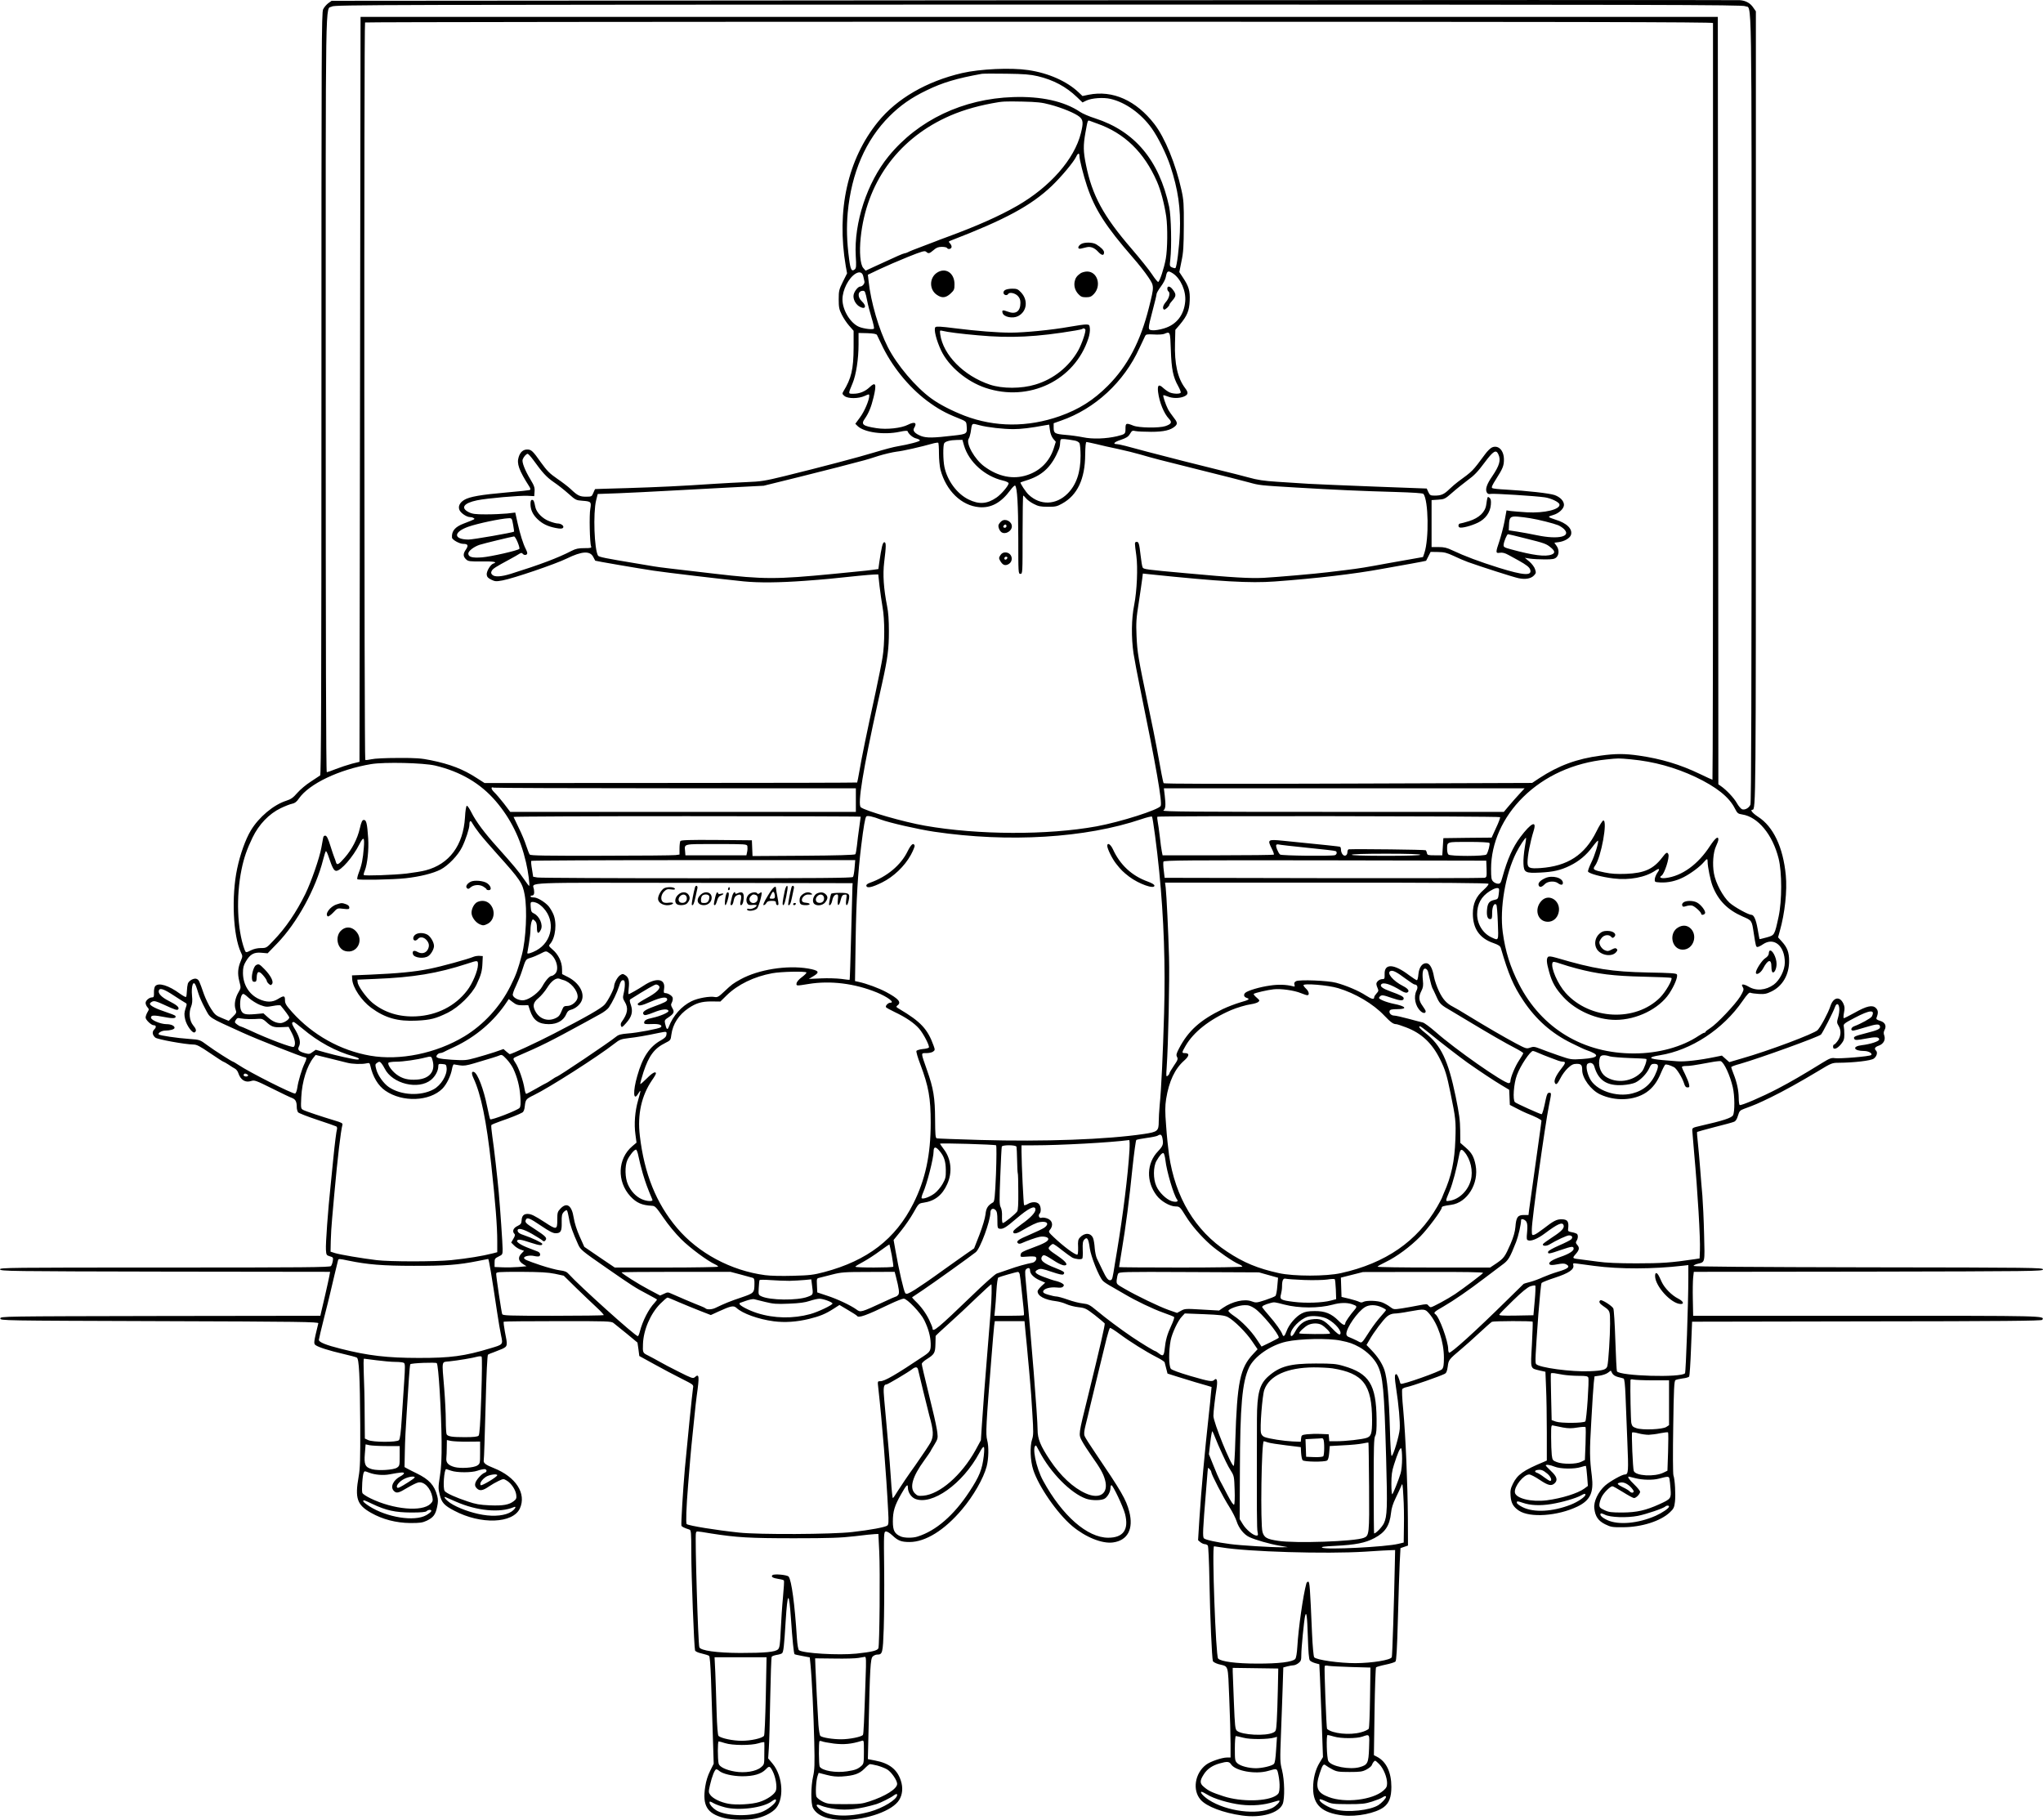<?xml version="1.0" encoding="UTF-8"?>
<svg xmlns="http://www.w3.org/2000/svg" version="1.0" viewBox="0 0 1905.635 1697.422" preserveAspectRatio="xMidYMid meet">
  <g transform="translate(-46.182,1869.254) scale(0.1,-0.1)" fill="#000000" stroke="none">
    <path d="M10100 18690 l-6545 -5 -31 -22 c-17 -13 -39 -38 -48 -57 -15 -31 -16 -329 -16 -3585 0 -2828 -3 -3552 -12 -3561 -7 -5 -47 -32 -89 -59 -41 -26 -97 -73 -124 -104 -39 -45 -59 -59 -103 -73 -119 -38 -256 -153 -331 -278 -49 -82 -99 -221 -127 -355 -55 -259 -38 -627 35 -782 17 -33 16 -38 -1 -79 -28 -66 -32 -118 -14 -189 16 -62 16 -63 -8 -104 -31 -53 -42 -116 -27 -159 11 -31 9 -34 -26 -69 l-38 -38 -63 26 c-56 23 -67 32 -102 87 -22 33 -51 95 -66 136 -44 126 -46 130 -65 141 -25 13 -75 -13 -85 -43 -4 -13 -8 -44 -9 -70 -1 -27 -4 -51 -8 -54 -3 -4 -28 10 -55 29 -107 79 -202 108 -233 71 -7 -9 -12 -35 -11 -60 1 -36 -2 -44 -16 -44 -28 0 -62 -29 -62 -52 0 -12 8 -30 17 -40 16 -18 16 -21 0 -47 -9 -16 -17 -38 -17 -49 0 -22 53 -72 75 -72 24 0 27 -18 6 -39 -22 -22 -19 -51 9 -76 18 -17 279 -64 355 -65 32 0 59 -14 156 -80 65 -44 120 -80 124 -80 3 0 25 -12 48 -27 23 -16 51 -33 62 -39 11 -6 25 -24 30 -41 21 -64 66 -91 120 -73 30 10 44 5 191 -68 88 -44 173 -85 191 -91 32 -13 43 -34 43 -87 0 -16 6 -37 12 -46 7 -8 88 -40 179 -70 91 -30 171 -58 178 -62 6 -4 9 -16 6 -26 -6 -19 -20 -129 -35 -280 -5 -52 -16 -160 -24 -240 -25 -234 -48 -551 -44 -605 3 -47 5 -51 36 -60 31 -9 33 -12 28 -43 -3 -19 -10 -40 -17 -48 -10 -12 -238 -14 -1551 -14 -1461 0 -1539 -1 -1536 -17 3 -17 86 -18 1541 -21 l1538 -2 -7 -38 c-3 -20 -22 -102 -40 -182 -19 -80 -36 -155 -39 -167 l-5 -23 -1493 -2 c-1484 -3 -1492 -3 -1492 -23 0 -20 8 -20 1485 -25 1313 -4 1485 -7 1481 -20 -44 -180 -45 -190 -25 -204 25 -19 125 -51 259 -82 61 -14 117 -29 125 -34 21 -10 29 -168 32 -630 1 -323 -1 -400 -15 -480 -36 -203 -15 -264 116 -338 107 -61 234 -94 367 -95 90 0 112 3 153 22 61 30 81 56 96 128 10 46 10 69 1 103 -26 100 -76 154 -191 210 -35 17 -75 37 -89 45 l-25 14 3 148 c1 81 9 240 17 353 8 113 17 260 21 327 4 67 10 126 13 131 7 11 237 20 247 10 16 -17 42 -442 45 -733 1 -158 -3 -237 -16 -321 -16 -103 -16 -116 -1 -175 18 -72 41 -98 135 -147 247 -131 547 -120 612 21 63 139 -37 294 -242 376 -79 31 -100 48 -95 74 3 12 10 237 17 500 8 315 16 480 23 485 6 4 29 14 51 21 22 8 59 23 83 33 49 24 50 29 23 161 -9 48 -14 90 -10 92 3 3 230 5 503 5 463 1 499 -1 520 -17 13 -10 69 -55 124 -100 l100 -83 9 -62 8 -63 140 -77 c77 -43 191 -103 253 -134 113 -57 114 -57 108 -88 -6 -35 -58 -550 -76 -751 -17 -193 -37 -518 -32 -532 3 -10 24 -21 74 -37 16 -5 18 -24 18 -213 0 -214 26 -884 35 -914 3 -10 27 -21 63 -29 31 -7 62 -17 68 -22 7 -5 13 -86 18 -220 3 -117 11 -342 16 -499 l9 -287 -33 -66 c-22 -43 -38 -95 -46 -147 -28 -178 17 -252 176 -293 72 -19 220 -21 295 -5 70 15 133 44 174 81 94 81 84 310 -17 431 l-41 49 6 91 c4 50 10 261 13 468 4 208 10 383 14 389 4 6 24 13 46 17 21 3 44 10 50 15 14 10 20 70 34 298 18 283 31 289 50 20 13 -193 26 -319 33 -326 2 -3 35 -10 73 -17 l69 -13 7 -70 c13 -128 29 -467 35 -719 5 -211 3 -261 -11 -322 -21 -93 -22 -253 -1 -293 38 -73 138 -112 288 -112 218 1 455 86 516 186 31 50 37 114 16 179 -33 105 -108 164 -241 189 l-67 13 7 295 c12 553 17 641 38 662 10 10 29 18 42 18 50 0 53 14 61 242 4 117 6 368 4 558 -4 330 -3 345 15 348 11 2 34 -11 60 -35 54 -51 84 -63 162 -63 148 0 326 110 490 305 105 124 200 289 229 400 19 73 21 185 5 245 -15 56 -11 140 40 775 11 138 22 269 25 293 l6 42 138 0 139 0 11 -117 c7 -65 16 -165 21 -223 6 -58 14 -152 19 -210 6 -58 16 -196 22 -307 11 -172 11 -208 -2 -245 -22 -66 -17 -199 10 -283 50 -157 225 -409 364 -526 124 -104 279 -167 381 -153 137 19 193 126 151 288 -30 114 -72 186 -322 555 -46 67 -89 135 -94 149 -8 20 -5 47 10 107 11 44 30 121 41 170 12 50 46 191 76 315 30 124 65 268 78 320 13 51 27 95 32 97 5 1 45 -24 88 -56 98 -73 249 -167 345 -216 40 -20 74 -42 76 -49 2 -6 9 -32 15 -58 l12 -47 92 -29 c50 -16 125 -39 166 -51 41 -12 92 -27 114 -33 l39 -12 -7 -71 c-3 -38 -10 -110 -16 -160 -44 -403 -71 -702 -91 -1004 l-12 -194 22 -19 c13 -10 31 -18 41 -18 10 0 22 -6 28 -13 5 -7 12 -146 15 -337 6 -326 23 -711 32 -740 3 -9 26 -21 52 -29 98 -26 87 9 101 -322 7 -162 12 -351 12 -421 l0 -128 -33 0 c-47 0 -156 -37 -195 -67 -105 -79 -130 -238 -51 -327 55 -63 209 -122 387 -147 178 -25 342 22 378 107 21 51 18 222 -6 317 -19 74 -19 94 -10 330 5 139 13 336 16 439 l6 188 37 10 c20 5 46 10 57 10 12 0 33 9 48 21 23 18 26 28 26 79 0 59 25 315 35 359 13 53 20 0 26 -195 4 -139 10 -209 19 -219 7 -8 29 -19 50 -25 l38 -10 6 -123 c3 -67 11 -262 17 -432 l11 -311 -30 -50 c-40 -64 -62 -150 -62 -239 0 -157 82 -232 278 -255 131 -15 306 21 381 77 50 38 71 93 71 189 0 136 -47 236 -134 281 l-29 15 6 406 c3 223 10 409 14 413 4 4 44 16 88 25 44 9 86 22 93 29 9 8 15 109 23 401 6 214 13 449 17 523 l7 134 35 12 35 12 -1 254 c-2 316 -21 766 -43 1009 -11 112 -14 190 -9 197 5 6 24 15 41 18 56 12 313 102 355 124 15 8 22 25 28 68 8 63 10 65 125 162 35 29 111 97 168 150 57 53 110 100 119 105 15 8 372 9 380 1 2 -2 -1 -97 -7 -212 -13 -236 -18 -221 72 -243 l54 -12 6 -151 c4 -83 7 -269 7 -414 l0 -263 -27 -12 c-193 -80 -247 -119 -289 -204 -22 -45 -26 -64 -22 -114 5 -66 24 -101 77 -137 102 -69 362 -51 547 38 119 58 153 130 134 284 -21 167 -22 228 -5 515 9 162 19 322 23 355 l7 60 49 7 c27 4 62 16 76 27 l27 20 13 -25 c9 -16 28 -28 54 -35 23 -5 46 -12 52 -14 8 -2 14 -57 18 -157 3 -84 11 -278 17 -430 12 -281 10 -308 -23 -308 -26 0 -141 -65 -185 -104 -64 -58 -108 -149 -100 -212 8 -74 36 -116 100 -148 53 -26 66 -29 165 -28 176 0 354 57 441 140 34 32 40 45 46 96 8 65 0 211 -14 248 -5 13 -6 215 -2 451 5 362 9 429 21 437 8 5 39 12 68 16 29 3 56 11 60 18 4 6 12 124 17 261 l10 250 1629 3 c1265 1 1632 5 1637 14 24 39 46 38 -1635 38 l-1621 0 -3 152 c-2 84 0 177 3 205 l6 53 1627 2 c1539 3 1627 4 1630 20 3 17 -81 18 -1627 20 -1078 2 -1631 6 -1632 13 0 6 17 15 38 20 70 18 67 2 60 274 -3 135 -11 298 -16 361 -6 63 -15 178 -21 255 -6 77 -15 184 -21 238 -6 54 -10 100 -7 102 2 2 76 22 163 45 88 22 170 44 182 50 15 6 27 25 36 57 13 43 18 49 58 64 99 36 130 49 249 107 117 57 274 144 442 245 122 74 129 77 190 77 140 1 302 19 328 39 27 20 38 57 21 74 -19 19 -12 33 24 46 45 16 66 54 53 94 -8 21 -7 35 2 52 21 39 5 73 -41 86 -30 9 -38 16 -34 28 18 46 17 69 -5 91 -32 32 -85 21 -200 -44 -52 -29 -98 -52 -101 -50 -3 2 -2 26 3 52 8 40 7 56 -7 86 -34 70 -93 57 -120 -26 -20 -62 -88 -189 -119 -223 -30 -33 -461 -195 -708 -265 l-116 -34 -35 31 -34 30 -64 -13 c-145 -30 -285 -46 -354 -40 -38 3 -99 8 -135 11 -133 12 -142 26 -27 45 294 47 591 242 774 508 43 62 61 81 73 75 8 -4 43 -9 78 -11 53 -3 72 1 117 23 104 50 165 156 165 284 0 81 -17 126 -67 181 l-36 40 16 58 c48 169 70 377 56 522 -25 260 -116 453 -258 544 -53 35 -78 66 -53 66 32 0 32 45 32 3749 l0 3698 -23 33 c-28 43 -70 67 -127 71 -25 2 -2990 2 -6590 -1z m6640 -55 c65 -34 60 293 60 -3749 0 -2672 -3 -3682 -11 -3699 -14 -31 -50 -51 -77 -43 -11 4 -34 30 -50 59 -27 48 -97 122 -149 158 l-23 16 -2 3579 -3 3579 -6330 0 -6330 0 -5 -3474 -5 -3474 -72 -18 c-40 -11 -107 -33 -148 -49 -42 -17 -80 -30 -85 -30 -7 0 -10 1247 -10 3531 0 3871 -5 3573 58 3611 25 16 428 17 6590 18 5847 0 6566 -2 6592 -15z m-300 -157 c0 -7 0 -1598 0 -3535 1 -1938 -2 -3523 -5 -3523 -3 0 -56 24 -118 54 -183 88 -360 141 -568 171 -132 19 -217 19 -355 0 -223 -29 -395 -93 -575 -211 l-66 -44 -1715 -6 c-1206 -4 -1717 -3 -1722 4 -6 9 -25 109 -66 337 -11 61 -39 201 -80 395 -92 440 -100 485 -107 643 -5 120 -3 161 21 310 14 95 29 194 32 221 l6 49 66 -7 c653 -68 936 -84 1164 -67 394 29 742 70 998 117 74 14 198 36 274 49 76 14 140 26 140 27 1 2 11 21 22 43 l20 40 70 -1 c58 -1 81 -7 144 -36 41 -20 102 -46 135 -58 126 -45 422 -140 470 -150 63 -14 117 -5 145 25 20 21 21 27 10 59 -6 20 -30 51 -53 71 l-42 35 50 -8 c28 -4 89 -7 136 -7 71 0 91 3 108 19 27 25 27 75 0 110 -11 14 -19 26 -17 27 2 0 19 2 38 5 54 7 104 36 115 67 18 55 -38 111 -145 143 -33 10 -60 21 -60 26 0 4 19 12 42 18 50 14 98 59 98 93 0 37 -35 73 -87 92 -50 17 -257 40 -454 51 -64 3 -121 9 -128 14 -10 6 0 28 37 86 61 96 72 122 72 180 0 85 -51 138 -110 114 -15 -6 -44 -34 -65 -63 -121 -163 -113 -155 -255 -259 -19 -14 -54 -44 -78 -67 -50 -49 -77 -61 -137 -61 -40 0 -46 3 -60 33 l-15 33 -483 18 c-265 10 -543 22 -617 26 -74 5 -207 14 -295 19 -124 8 -185 17 -270 41 -60 16 -168 44 -240 61 -142 34 -586 147 -705 179 -170 47 -261 70 -280 70 -43 0 -26 20 36 40 53 18 70 29 86 56 18 30 23 33 51 26 18 -4 84 -7 147 -7 118 0 181 15 223 52 25 23 21 39 -17 86 -18 23 -41 56 -50 74 -21 41 -49 124 -43 129 2 2 20 -3 40 -11 46 -19 108 -19 152 -1 41 18 44 36 11 79 -70 93 -100 226 -94 421 l3 122 42 49 c68 82 88 129 92 223 4 93 -9 135 -64 217 l-33 50 20 100 c18 83 21 139 22 330 1 205 -1 241 -22 335 -53 241 -154 488 -252 615 -171 221 -389 319 -614 274 l-57 -12 -37 35 c-109 103 -280 179 -469 207 -162 24 -449 11 -618 -28 -330 -77 -608 -238 -783 -454 -283 -348 -390 -825 -301 -1348 l12 -66 -39 -78 c-36 -73 -39 -85 -39 -164 0 -74 4 -94 28 -142 15 -31 46 -78 69 -104 l42 -48 0 -156 c-1 -203 -21 -288 -96 -410 -12 -20 -10 -24 11 -42 32 -26 130 -26 189 1 39 18 42 18 42 1 0 -40 -45 -146 -86 -201 l-44 -60 20 -20 c60 -60 244 -86 392 -55 51 11 74 12 76 5 9 -26 49 -60 80 -67 17 -4 33 -12 34 -18 1 -10 -101 -37 -207 -55 -34 -5 -128 -30 -210 -55 -158 -48 -500 -138 -845 -223 -184 -45 -221 -51 -355 -56 -82 -3 -217 -11 -300 -16 -309 -21 -528 -31 -815 -40 -162 -4 -296 -9 -297 -9 -2 -1 -9 -17 -17 -36 -14 -34 -17 -35 -68 -35 -58 0 -79 10 -143 71 -22 21 -78 64 -125 96 -71 49 -95 73 -153 153 -75 107 -90 120 -127 120 -38 0 -65 -23 -80 -70 -20 -61 2 -124 100 -277 8 -12 11 -25 7 -29 -3 -4 -104 -15 -224 -25 -238 -21 -341 -39 -391 -69 -43 -26 -59 -62 -44 -95 13 -29 67 -65 97 -65 11 0 27 -4 34 -9 16 -10 19 -9 -90 -51 -83 -31 -116 -71 -111 -132 2 -20 70 -58 104 -58 45 0 52 -14 25 -54 -28 -40 -26 -65 5 -93 18 -16 37 -18 144 -17 114 2 151 -6 107 -20 -27 -9 -65 -74 -61 -104 2 -20 13 -32 42 -46 35 -17 45 -18 105 -7 99 18 493 152 599 204 143 70 218 74 248 14 9 -17 17 -33 18 -34 3 -3 402 -72 544 -93 119 -18 627 -78 841 -100 144 -14 331 -12 566 5 190 14 265 21 505 47 58 6 123 11 145 12 l39 1 12 -110 c7 -60 20 -148 28 -195 21 -112 21 -342 0 -468 -8 -53 -38 -200 -65 -327 -83 -381 -129 -604 -149 -724 -11 -62 -21 -115 -23 -117 -2 -2 -784 -4 -1739 -4 l-1736 -1 -72 46 c-127 83 -249 130 -430 167 -88 18 -138 22 -305 21 -116 0 -220 -5 -248 -12 -27 -6 -53 -9 -58 -6 -10 7 -13 6868 -2 6878 3 4 2834 7 6290 7 5020 0 6283 -3 6283 -12z m-6299 -496 c147 -35 265 -98 366 -195 l52 -50 37 18 c50 23 158 31 225 15 139 -32 286 -137 384 -275 59 -82 136 -239 173 -350 73 -222 98 -394 89 -619 -6 -143 -28 -320 -41 -333 -3 -4 -17 -1 -31 5 -24 11 -24 14 -17 74 14 121 8 407 -11 493 -93 433 -320 704 -691 824 -54 17 -117 44 -140 60 -147 99 -363 147 -624 138 -467 -15 -886 -214 -1162 -552 -200 -245 -324 -621 -306 -931 6 -93 4 -113 -9 -124 -29 -24 -40 -4 -53 96 -22 167 -25 294 -13 433 35 372 167 678 390 900 100 100 204 173 346 241 147 72 281 112 515 154 14 2 117 3 230 1 162 -2 223 -7 291 -23z m114 -265 c112 -29 237 -81 276 -114 34 -29 37 -56 13 -152 -60 -243 -288 -502 -594 -678 -167 -96 -377 -189 -646 -288 -55 -20 -108 -40 -119 -45 -11 -4 -58 -22 -105 -40 -99 -37 -128 -49 -152 -61 -10 -5 -22 -9 -28 -9 -5 0 -34 -11 -65 -25 -96 -44 -158 -72 -230 -105 l-69 -32 -22 25 c-28 32 -38 149 -24 283 52 503 336 904 791 1118 127 60 269 104 434 135 101 19 115 19 285 16 135 -3 181 -8 255 -28z m441 -177 c254 -89 438 -268 557 -540 36 -81 69 -208 87 -327 14 -99 12 -303 -4 -393 -16 -89 -57 -213 -71 -217 -5 -1 -31 30 -57 70 -26 40 -112 147 -191 239 -264 306 -368 497 -426 785 -25 122 -26 178 -5 297 22 121 21 119 42 111 9 -4 40 -15 68 -25z m-166 -301 c0 -32 38 -184 71 -282 73 -218 174 -375 428 -667 51 -58 115 -139 142 -180 58 -87 58 -84 8 -285 -80 -319 -198 -544 -384 -731 -135 -135 -268 -219 -448 -283 -298 -105 -605 -104 -888 4 -118 46 -232 104 -309 160 -146 105 -322 313 -407 480 -84 166 -158 419 -179 613 l-7 62 109 52 c60 28 179 80 264 114 135 54 157 60 171 48 21 -19 29 -18 69 16 26 23 44 30 77 30 23 0 45 -4 48 -10 9 -15 35 -12 42 5 3 9 -2 24 -12 35 -17 19 -17 20 6 29 506 195 747 325 940 508 92 88 207 226 230 276 15 32 29 35 29 6z m-2015 -1127 c4 -15 8 -35 10 -45 4 -19 -19 -47 -39 -47 -20 0 -55 -43 -62 -77 -7 -37 15 -83 50 -107 58 -37 78 -1 26 47 -43 41 -37 97 11 97 19 0 22 -7 40 -95 6 -33 24 -102 40 -154 16 -51 26 -98 23 -103 -8 -13 -95 -2 -139 16 -81 34 -155 156 -155 256 0 88 57 200 122 240 38 23 65 13 73 -28z m2888 30 c72 -48 123 -164 114 -261 -11 -127 -81 -216 -196 -251 -38 -12 -86 -20 -107 -18 -48 4 -48 5 0 188 20 74 36 142 36 151 0 8 18 39 40 69 22 29 43 69 46 89 11 59 20 63 67 33z m-2761 -574 c4 -7 22 -44 40 -83 94 -203 253 -400 427 -531 97 -72 169 -113 285 -159 80 -32 81 -34 84 -71 7 -78 5 -80 -120 -94 -193 -23 -253 -23 -303 -5 -59 23 -83 50 -67 75 31 50 6 63 -57 31 -62 -32 -197 -47 -293 -32 -129 20 -148 35 -109 89 36 52 59 108 81 199 30 125 20 149 -38 93 -41 -39 -94 -60 -149 -60 -52 0 -51 -5 -9 97 33 78 56 227 56 364 l0 106 82 -2 c57 -2 85 -7 90 -17z m2741 -140 c6 -180 21 -252 68 -336 16 -29 27 -57 24 -62 -8 -14 -68 -12 -102 2 -15 6 -42 25 -60 41 -42 40 -57 29 -49 -37 12 -96 55 -201 101 -249 32 -33 24 -49 -33 -69 -58 -19 -248 -17 -300 5 -65 26 -72 24 -72 -27 0 -51 -2 -53 -78 -72 -101 -24 -229 -29 -318 -10 -45 9 -117 19 -160 22 -104 9 -114 15 -114 67 l0 42 68 24 c317 110 588 360 732 677 23 49 46 98 52 110 9 19 16 20 81 17 40 -3 83 0 97 5 57 24 57 26 63 -150z m-1783 -702 c76 -20 220 -36 315 -36 70 0 162 11 296 36 l37 6 7 -51 c4 -32 16 -63 31 -81 l24 -28 -20 -64 c-40 -121 -127 -208 -248 -247 -130 -43 -269 -15 -399 81 -90 66 -173 213 -146 258 7 9 14 35 18 56 15 97 7 90 85 70z m888 -143 c18 -3 37 -14 43 -24 5 -11 10 -63 10 -117 0 -156 -40 -272 -121 -353 -108 -108 -255 -112 -363 -11 -28 26 -83 111 -76 115 2 1 35 13 74 25 139 47 221 130 284 285 6 15 11 40 11 56 0 15 3 31 7 35 7 7 48 4 131 -11z m-1034 -46 c45 -153 193 -287 364 -327 28 -6 52 -18 52 -25 0 -22 -69 -103 -113 -133 -88 -61 -163 -66 -261 -18 -108 53 -198 175 -225 304 -13 62 -14 201 -2 220 11 18 57 30 118 31 l52 1 15 -53z m-234 -75 c0 -53 7 -121 14 -150 53 -198 196 -336 362 -350 111 -9 204 42 290 159 21 28 40 47 45 42 19 -19 28 -174 29 -490 0 -326 0 -333 20 -333 20 0 20 7 20 365 0 201 3 365 6 365 3 0 15 -11 26 -25 11 -14 43 -38 71 -52 44 -23 65 -27 132 -27 70 -1 87 3 133 29 143 78 215 230 216 458 1 76 5 117 12 117 5 0 46 -9 90 -19 43 -11 135 -32 204 -46 69 -15 163 -38 210 -52 125 -36 160 -46 555 -144 198 -49 402 -101 453 -115 105 -29 101 -28 447 -49 354 -21 620 -33 918 -41 166 -5 260 -11 266 -18 47 -61 53 -419 9 -551 l-13 -38 -135 -24 c-74 -13 -159 -28 -187 -33 -216 -40 -264 -48 -402 -65 -69 -8 -144 -18 -166 -20 -101 -13 -482 -46 -596 -52 -132 -6 -281 2 -724 43 -377 34 -397 37 -405 54 -5 8 -13 58 -19 111 -13 114 -18 131 -40 127 -17 -4 -17 -2 0 -128 15 -113 6 -327 -20 -460 -26 -128 -28 -305 -6 -453 9 -56 36 -201 61 -322 150 -732 209 -1069 192 -1100 -21 -36 -375 -149 -598 -190 -456 -83 -1106 -81 -1600 6 -198 34 -557 138 -599 172 -32 27 21 352 159 977 4 19 13 60 20 90 7 30 16 71 20 90 52 234 63 321 63 485 0 100 -5 178 -17 235 -32 164 -41 292 -27 408 19 154 19 187 1 187 -15 0 -26 -46 -47 -190 l-8 -60 -50 -7 c-27 -4 -97 -12 -155 -17 -58 -6 -153 -15 -212 -21 -537 -52 -654 -52 -1108 1 -413 48 -518 60 -570 69 -30 5 -100 17 -155 26 -296 49 -357 61 -365 74 -35 57 -47 396 -18 515 l15 60 194 7 c107 5 316 14 464 23 149 8 410 22 580 31 l310 16 340 84 c289 72 447 113 600 154 17 4 75 22 130 40 55 17 132 35 170 40 58 6 222 43 350 79 17 4 33 6 38 4 4 -2 7 -48 7 -101z m5218 -7 c25 -54 11 -104 -58 -206 -50 -72 -66 -120 -50 -149 8 -14 17 -18 38 -14 26 5 412 -19 502 -32 58 -8 134 -44 138 -66 9 -47 -140 -83 -303 -74 -60 4 -128 9 -151 12 l-40 6 -18 -99 c-10 -54 -32 -136 -47 -183 -38 -112 -38 -120 4 -113 24 3 46 -2 80 -21 26 -14 68 -38 95 -52 71 -40 100 -62 107 -85 19 -59 -61 -54 -290 17 -185 58 -321 109 -435 163 -52 25 -78 31 -130 31 l-65 0 0 219 0 219 61 4 c58 4 64 6 130 64 38 34 104 86 146 118 60 43 96 81 155 161 84 112 109 128 131 80z m-9003 -51 c87 -121 124 -161 190 -207 39 -26 101 -75 139 -109 66 -59 71 -62 130 -66 81 -6 85 -10 74 -75 -11 -55 -5 -320 7 -349 6 -16 0 -18 -62 -18 -55 0 -80 -5 -119 -25 -125 -65 -294 -129 -569 -215 -88 -27 -149 -31 -171 -9 -13 13 -14 21 -5 38 11 20 36 36 166 106 39 21 79 44 91 52 18 11 23 11 33 -1 14 -16 41 -11 41 8 0 6 -6 23 -14 38 -24 46 -53 138 -76 241 l-22 99 -76 -9 c-43 -4 -131 -8 -197 -8 -100 0 -127 4 -160 20 -80 40 -49 85 76 111 90 19 397 46 474 42 l60 -3 3 43 c3 37 -4 55 -38 112 -51 84 -82 163 -73 187 9 25 34 53 47 53 6 -1 29 -26 51 -56z m9300 -545 c77 -12 221 -49 260 -65 17 -7 40 -22 53 -34 76 -72 -48 -102 -249 -60 -57 12 -140 27 -184 34 l-80 12 2 46 c2 76 13 87 80 82 32 -3 85 -9 118 -15z m-9487 -61 c6 -34 10 -63 9 -64 -10 -9 -382 -74 -425 -74 -143 1 -143 70 -1 120 90 31 298 75 375 79 30 1 31 0 42 -61z m9442 -127 c182 -45 196 -51 238 -86 39 -32 41 -52 6 -65 -58 -22 -170 -8 -379 49 -63 17 -70 22 -68 42 2 30 31 99 41 99 4 0 77 -17 162 -39z m-9400 -36 c13 -31 20 -59 16 -62 -16 -16 -268 -73 -347 -79 -93 -7 -129 3 -129 36 0 23 51 63 105 81 40 13 300 76 321 78 7 1 22 -24 34 -54z m10385 -2025 c213 -20 411 -75 601 -164 197 -94 314 -187 368 -294 23 -45 29 -50 68 -56 147 -22 284 -187 340 -411 32 -128 32 -393 0 -542 -38 -175 -37 -173 -112 -194 -36 -10 -66 -17 -66 -16 -1 1 -9 45 -18 97 -15 86 -35 130 -58 130 -28 0 -160 73 -204 113 -61 56 -129 182 -145 272 -16 86 -7 200 19 254 12 25 22 53 22 63 0 37 -28 15 -78 -60 -112 -173 -262 -281 -414 -299 -45 -5 -64 6 -38 22 27 17 76 168 64 199 -10 25 -21 19 -58 -30 -82 -107 -165 -145 -337 -152 -86 -3 -138 0 -200 13 -105 21 -115 28 -89 63 57 78 119 422 77 422 -7 0 -37 -47 -65 -104 -108 -218 -268 -322 -521 -340 -103 -7 -121 1 -121 53 0 62 25 191 57 294 32 102 -23 76 -124 -58 -71 -95 -120 -204 -168 -377 -14 -51 -19 -58 -40 -58 -14 0 -34 9 -45 20 -17 17 -20 33 -20 119 0 239 108 481 299 669 201 198 472 320 776 351 115 12 110 12 230 1z m-11154 -58 c236 -56 423 -166 566 -333 138 -162 229 -345 281 -569 21 -88 38 -220 29 -220 -3 0 -24 28 -48 63 -48 70 -99 131 -243 292 -125 138 -205 246 -247 330 -18 36 -37 64 -43 62 -6 -2 -14 -46 -17 -108 -16 -261 -146 -436 -366 -494 -32 -9 -112 -22 -178 -30 -124 -14 -390 -23 -400 -14 -3 3 1 21 9 40 25 62 39 196 32 303 -9 136 -17 171 -40 171 -15 0 -23 -15 -38 -79 -22 -97 -74 -197 -141 -273 -57 -66 -73 -74 -82 -41 -3 13 -10 32 -15 43 -5 11 -21 60 -37 110 -19 62 -33 91 -45 93 -12 2 -19 -4 -22 -20 -2 -13 -9 -52 -16 -88 -17 -98 -95 -322 -150 -435 -85 -172 -183 -317 -299 -437 -63 -67 -65 -68 -116 -68 -31 0 -66 -8 -90 -20 -50 -25 -51 -25 -63 8 -68 187 -79 493 -27 746 22 107 50 188 102 296 60 124 154 222 264 275 40 19 88 38 106 41 25 5 42 18 63 49 95 137 375 271 675 321 124 20 484 12 596 -14z m2242 -212 l1682 0 0 -110 0 -110 -1612 0 -1612 0 -59 78 c-33 42 -74 90 -91 106 -30 29 -33 53 -4 42 8 -3 771 -6 1696 -6z m7871 -53 c-27 -29 -71 -79 -97 -110 l-48 -57 -1596 0 c-1281 0 -1593 2 -1580 13 21 14 24 48 13 140 l-8 67 1683 0 1682 0 -49 -53z m-5955 -239 c81 -30 343 -90 496 -113 695 -103 1414 -59 1933 117 50 17 95 28 99 24 8 -8 47 -300 67 -506 44 -442 59 -879 46 -1329 -11 -379 -26 -709 -41 -854 -5 -54 -9 -124 -9 -155 0 -88 -10 -97 -137 -116 -348 -52 -934 -73 -1528 -56 -214 6 -397 13 -405 15 -13 4 -15 33 -16 177 -1 202 -15 289 -75 458 -60 171 -59 160 -7 160 24 0 53 6 63 14 18 13 19 17 6 53 -56 157 -120 226 -321 345 -31 18 -32 21 -17 33 39 29 11 62 -104 124 -69 37 -182 79 -260 96 l-32 7 6 392 c6 375 20 611 52 871 22 178 36 259 47 272 9 11 60 1 137 -29z m-189 27 c0 -3 -6 -49 -14 -103 -8 -53 -17 -128 -21 -167 -4 -38 -11 -75 -15 -80 -6 -7 -174 -12 -484 -14 l-475 -3 -3 74 -3 73 -329 3 c-257 2 -331 -1 -338 -10 -4 -7 -8 -38 -8 -69 l0 -57 -37 -5 c-21 -3 -333 -6 -694 -6 -518 -1 -658 1 -666 11 -6 7 -20 45 -33 83 -12 39 -43 113 -69 165 -25 52 -47 98 -49 103 -2 4 726 7 1617 7 892 0 1621 -2 1621 -5z m5964 -4 c3 -4 -13 -49 -37 -99 l-42 -92 -225 -2 -225 -3 -5 -80 -5 -80 -70 0 c-62 0 -70 2 -73 20 -2 11 -7 23 -11 27 -5 6 -628 13 -718 9 -7 -1 -13 -12 -13 -26 0 -33 -28 -45 -46 -20 -8 10 -14 29 -14 41 0 13 -3 25 -8 28 -6 4 -134 17 -534 57 -142 14 -146 11 -103 -75 14 -27 22 -52 19 -55 -3 -3 -238 -6 -522 -6 l-516 0 -7 35 c-4 19 -13 82 -19 140 -7 58 -16 122 -20 142 -4 20 -5 39 -2 43 9 9 3190 6 3196 -4z m-9521 -151 c28 -36 103 -123 168 -195 214 -238 235 -269 255 -380 25 -138 12 -411 -26 -557 -37 -139 -53 -185 -107 -293 -96 -192 -250 -360 -430 -469 -264 -159 -602 -228 -878 -180 -277 48 -537 193 -729 407 -56 63 -66 80 -66 111 0 43 -10 45 -65 11 -53 -33 -110 -33 -181 1 -90 43 -145 133 -146 241 0 50 5 71 27 108 39 67 76 88 146 81 l57 -5 89 92 c186 192 360 509 429 782 10 39 21 74 25 78 4 5 17 -22 29 -60 31 -93 47 -123 68 -123 44 0 157 130 216 248 39 77 50 68 41 -35 -8 -103 -19 -159 -47 -231 -11 -29 -17 -56 -13 -60 10 -10 334 -4 450 9 135 15 255 45 326 81 71 37 164 133 201 210 34 69 68 174 68 208 0 39 12 45 28 13 8 -15 37 -57 65 -93z m9751 -134 c-8 -48 -14 -115 -12 -149 4 -83 17 -90 158 -83 120 6 190 22 275 64 85 41 155 100 211 176 27 36 50 62 52 57 6 -19 -31 -139 -64 -205 -19 -39 -32 -76 -30 -82 7 -19 128 -52 239 -65 147 -18 297 10 390 74 37 25 45 16 17 -22 -11 -17 -22 -43 -23 -58 -2 -27 0 -28 51 -31 73 -4 147 13 218 49 68 35 154 99 189 141 30 35 35 35 35 1 0 -44 27 -176 46 -224 53 -136 140 -223 281 -285 86 -37 85 -35 103 -154 19 -123 21 -130 35 -130 8 0 31 11 51 25 103 70 204 -14 204 -170 0 -71 -48 -166 -103 -206 -75 -54 -165 -61 -235 -19 -31 19 -62 26 -62 14 0 -3 5 -14 11 -25 8 -16 3 -31 -27 -81 -45 -73 -218 -256 -280 -295 -24 -15 -44 -31 -44 -35 0 -5 -5 -8 -11 -8 -6 0 -29 -13 -52 -28 -155 -104 -375 -165 -602 -165 -473 -2 -862 232 -1074 645 -82 160 -128 306 -152 485 -30 223 24 541 126 743 31 62 85 143 91 138 2 -3 -3 -44 -12 -92z m-329 44 c7 -11 -13 -88 -28 -107 -13 -18 -338 -18 -355 -1 -7 7 -12 29 -12 49 0 72 -8 69 200 69 113 0 191 -4 195 -10z m-6922 -29 c2 -11 2 -35 -2 -53 l-7 -33 -284 0 -285 0 -3 39 c-6 70 -22 66 292 66 272 0 284 -1 289 -19z m5225 -16 c140 -14 258 -27 263 -31 15 -9 10 -32 -8 -38 -39 -10 -497 -5 -511 6 -18 15 -43 78 -36 89 3 6 13 7 22 5 10 -3 131 -17 270 -31z m1052 -65 c0 -6 -113 -10 -320 -10 -207 0 -320 4 -320 10 0 6 113 10 320 10 207 0 320 -4 320 -10z m-5277 -122 c-3 -40 -10 -79 -15 -85 -8 -10 -327 -12 -1457 -12 -795 0 -1464 3 -1486 7 l-40 7 -11 70 c-7 39 -10 73 -7 78 2 4 683 7 1513 7 l1509 0 -6 -72z m5895 -10 c2 -73 1 -78 -20 -83 -13 -3 -689 -4 -1503 -3 l-1480 3 -8 68 c-5 38 -6 75 -3 83 5 12 220 14 1508 12 l1503 -3 3 -77z m-5915 -163 c-1 -16 -6 -218 -12 -449 -6 -230 -12 -420 -14 -422 -1 -2 -36 2 -77 8 -41 5 -127 8 -189 5 l-115 -5 42 25 c64 38 53 54 -49 72 -197 33 -461 -9 -628 -100 -72 -40 -82 -47 -153 -114 -50 -48 -65 -56 -87 -52 -48 10 -160 -10 -219 -39 -92 -45 -173 -135 -212 -239 -13 -34 -22 -25 -35 32 -6 29 -3 34 34 58 49 33 56 49 34 85 -14 25 -15 33 -4 53 7 14 10 33 7 44 -6 20 -45 43 -72 43 -11 0 -13 9 -8 40 15 95 -73 108 -191 29 -47 -31 -131 -79 -140 -79 -3 0 -2 24 1 54 8 69 0 102 -31 122 -23 15 -27 15 -50 0 -24 -16 -55 -74 -55 -103 0 -24 -58 -137 -88 -170 -29 -34 -172 -116 -475 -272 -152 -79 -394 -191 -411 -191 -2 0 -15 11 -31 24 l-27 24 -83 -29 c-46 -15 -126 -39 -177 -53 -87 -24 -101 -25 -221 -18 -132 9 -161 18 -137 47 7 8 19 15 26 15 8 0 22 4 32 9 9 5 55 28 102 49 202 95 372 241 491 422 l16 24 38 -29 c31 -24 47 -29 91 -29 l53 1 16 -48 c31 -93 80 -129 177 -129 79 0 137 34 163 96 8 21 22 34 41 38 43 11 85 46 101 84 31 73 -24 168 -127 221 l-55 28 -1 49 c0 64 -35 135 -87 179 -37 32 -39 36 -25 52 53 59 67 202 29 283 -11 25 -31 57 -43 71 -37 41 -106 82 -138 81 -17 0 -30 4 -30 9 0 5 6 9 14 9 19 0 24 18 18 57 -10 69 -149 63 1490 61 l1483 -3 -2 -30z m5933 24 c3 -6 -17 -31 -46 -57 -70 -61 -100 -128 -100 -221 0 -140 63 -231 193 -275 47 -17 62 -27 68 -46 71 -245 117 -352 210 -491 118 -177 265 -306 449 -396 63 -31 124 -60 135 -63 137 -47 126 -74 -35 -85 -104 -7 -106 -6 -220 33 -63 22 -141 50 -173 63 -51 20 -63 21 -93 10 -33 -12 -39 -10 -137 42 -108 58 -260 146 -442 257 -60 37 -124 75 -141 83 -59 30 -94 69 -130 144 -20 42 -40 101 -46 132 -14 81 -38 125 -68 129 -41 5 -72 -37 -78 -103 -2 -30 -9 -55 -14 -55 -6 0 -38 21 -72 46 -143 109 -233 112 -229 10 1 -42 -1 -46 -22 -46 -26 0 -55 -24 -55 -45 0 -8 5 -26 12 -40 10 -22 8 -28 -10 -48 -12 -13 -22 -28 -22 -35 0 -25 -22 -20 -79 16 -65 43 -181 92 -276 118 -78 21 -342 31 -374 15 -16 -9 -20 -18 -15 -33 5 -18 3 -20 -17 -14 -58 15 -133 18 -211 6 -95 -13 -205 -46 -230 -67 -20 -18 -14 -40 13 -48 33 -11 21 -19 -61 -42 -44 -13 -118 -41 -164 -63 -210 -102 -320 -201 -407 -367 -25 -48 -28 -61 -18 -79 10 -19 6 -30 -30 -82 -23 -34 -41 -65 -41 -70 0 -5 -7 -16 -16 -23 -15 -12 -16 -6 -10 76 15 219 28 820 22 1030 -7 251 -23 572 -31 648 l-6 47 1505 0 c1083 0 1507 -3 1512 -11z m97 -46 c3 -5 2 -28 -2 -53 -5 -40 -9 -45 -40 -51 -46 -10 -62 -29 -68 -82 -7 -62 3 -97 27 -97 18 0 20 7 20 59 0 58 20 96 39 75 5 -5 11 -80 14 -166 7 -175 9 -170 -58 -139 -80 36 -135 124 -135 216 0 96 38 165 118 216 45 28 77 36 85 22z m-8965 -137 c15 -8 39 -27 53 -43 114 -122 82 -314 -66 -395 -42 -23 -85 -36 -85 -25 0 1 7 40 15 87 8 47 15 106 15 132 0 26 5 59 10 74 10 26 11 26 30 9 15 -13 20 -31 20 -67 0 -55 15 -61 37 -16 22 44 -13 125 -64 150 -24 11 -28 20 -31 61 -3 42 -1 47 18 47 12 0 33 -6 48 -14z m113 -467 c62 -44 89 -149 49 -189 -11 -11 -26 -20 -33 -20 -19 0 -57 -43 -87 -98 -29 -53 -113 -118 -168 -128 -40 -8 -98 17 -107 46 -3 9 10 48 29 86 18 38 44 101 56 139 36 112 35 110 81 124 24 7 64 24 89 37 56 29 55 29 91 3z m8191 -169 c3 -14 12 -50 19 -80 7 -30 16 -62 20 -70 5 -8 22 -45 39 -82 30 -68 41 -79 143 -137 18 -10 95 -57 172 -103 174 -105 328 -194 423 -243 39 -20 72 -41 72 -46 0 -5 -18 -35 -39 -67 -36 -53 -81 -161 -81 -197 0 -8 -7 -15 -15 -15 -48 0 -499 315 -684 479 -51 44 -104 84 -119 87 -15 3 -76 19 -135 35 -59 16 -118 29 -131 29 -28 0 -51 24 -42 45 4 11 22 15 71 15 100 0 82 27 -34 50 -30 6 -74 19 -99 30 -38 17 -43 22 -32 35 17 20 30 19 115 -11 77 -27 110 -28 110 -4 0 17 -26 30 -122 65 -72 26 -100 46 -89 64 17 27 88 5 191 -59 19 -12 42 -19 50 -16 29 11 14 36 -35 61 -95 48 -159 125 -117 141 22 8 57 -10 137 -70 41 -30 80 -56 86 -56 26 0 35 -26 19 -56 -30 -58 -13 -146 38 -193 24 -22 47 -22 47 0 0 5 -13 28 -30 51 -35 48 -38 84 -10 138 16 31 19 50 14 98 -8 75 1 115 24 110 9 -2 20 -14 24 -28z m-5798 -8 c2 -4 -16 -24 -42 -43 -27 -19 -48 -44 -50 -57 -4 -26 -4 -26 113 -7 203 33 429 5 635 -79 102 -42 173 -96 126 -96 -20 0 -48 -29 -40 -42 3 -5 41 -26 83 -46 102 -48 181 -102 226 -154 41 -47 100 -162 91 -176 -3 -5 -29 -12 -57 -14 -28 -3 -54 -11 -59 -17 -4 -7 12 -63 36 -125 78 -208 97 -315 97 -546 0 -300 -50 -530 -162 -753 -167 -332 -428 -532 -830 -639 -102 -27 -137 -31 -292 -35 -105 -3 -210 -1 -261 6 -318 42 -624 206 -822 441 -193 228 -305 506 -346 859 -24 198 15 374 114 519 20 28 36 56 36 62 0 24 -34 6 -85 -46 -31 -31 -58 -55 -61 -52 -2 3 11 53 30 112 50 151 101 220 202 270 50 25 52 27 58 78 13 99 69 186 160 247 71 48 123 63 214 63 l83 -1 58 57 c104 102 257 176 426 207 78 15 311 20 319 7z m-2269 -70 c68 -18 135 -96 135 -157 0 -39 -52 -85 -96 -85 -28 0 -36 -5 -45 -27 -25 -61 -32 -71 -65 -87 -69 -33 -144 -10 -184 56 -33 55 -27 90 25 132 24 20 61 64 82 98 38 61 82 93 113 82 8 -4 24 -9 35 -12z m575 -43 c0 -22 -5 -59 -11 -83 -9 -37 -8 -47 10 -77 36 -59 28 -110 -30 -190 -7 -9 -9 -24 -5 -35 7 -17 12 -14 47 25 54 60 66 106 46 168 -13 37 -14 50 -4 56 145 91 225 137 238 137 9 0 22 -6 28 -14 19 -22 -26 -65 -118 -114 -44 -24 -81 -48 -81 -53 0 -24 35 -18 123 21 96 42 152 50 152 20 0 -17 -21 -28 -130 -68 -82 -30 -109 -52 -88 -73 9 -9 31 -4 91 20 78 32 132 37 139 15 5 -14 -78 -50 -149 -65 -58 -12 -78 -24 -78 -46 0 -12 14 -14 70 -12 69 4 106 -10 85 -30 -15 -13 -218 -52 -309 -58 -60 -5 -84 -11 -105 -28 -68 -56 -543 -375 -557 -375 -3 0 -25 -13 -49 -30 -24 -16 -46 -30 -49 -30 -2 0 -43 -22 -91 -50 -48 -27 -90 -50 -95 -50 -4 0 -11 19 -15 43 -12 80 -55 203 -87 249 -24 35 -23 41 10 55 237 102 314 141 642 320 41 23 103 57 138 76 35 18 72 47 83 63 34 50 76 137 95 197 13 42 22 57 36 57 14 0 18 -8 18 -41z m-4001 -11 c5 -13 16 -46 24 -73 8 -28 35 -89 60 -135 53 -99 21 -79 351 -229 128 -59 564 -231 584 -231 17 0 15 -14 -6 -58 -24 -49 -59 -165 -67 -225 -4 -27 -13 -51 -20 -54 -20 -7 -429 199 -532 269 -23 15 -44 28 -47 28 -10 0 -175 105 -241 154 -69 51 -69 51 -165 58 -118 8 -277 32 -287 42 -12 12 27 36 58 36 47 0 89 12 89 26 0 19 -33 34 -74 34 -56 0 -146 38 -146 61 0 24 26 25 134 4 76 -15 107 -10 93 13 -4 5 -44 21 -90 36 -89 29 -147 59 -147 76 0 6 10 15 23 21 18 8 38 3 107 -29 106 -49 127 -56 135 -42 11 17 -14 39 -87 76 -70 35 -105 72 -94 100 10 25 50 10 141 -50 44 -29 90 -58 101 -64 21 -11 21 -13 6 -57 -12 -39 -13 -56 -3 -100 13 -58 69 -134 89 -121 19 11 14 32 -15 66 -34 41 -42 118 -19 173 11 27 14 55 9 101 -9 96 13 153 36 94z m10654 -22 c160 -48 327 -146 430 -255 61 -64 85 -81 112 -81 8 0 51 -14 95 -31 143 -55 241 -148 315 -298 46 -92 62 -144 96 -311 49 -238 52 -265 46 -435 -7 -203 -37 -344 -108 -502 -10 -24 -19 -45 -19 -47 0 -2 -19 -37 -42 -78 -186 -323 -482 -528 -898 -620 -136 -31 -442 -31 -580 0 -195 43 -327 97 -482 200 -298 196 -484 506 -542 903 -8 57 -21 179 -27 271 -11 136 -10 182 0 250 27 166 81 281 168 358 49 43 52 70 8 70 -32 0 -31 4 5 67 74 129 222 246 425 334 51 22 141 49 186 55 27 4 57 13 66 20 17 13 16 16 -15 43 -19 16 -30 31 -25 34 16 10 128 36 184 42 67 8 195 -10 256 -36 25 -10 51 -19 59 -19 22 0 16 34 -11 60 -14 13 -25 28 -25 33 0 20 230 1 323 -27z m-10055 -157 c52 -19 62 -20 120 -9 36 7 67 9 71 4 40 -47 81 -103 81 -112 0 -19 -52 -52 -81 -52 -41 0 -78 17 -121 56 l-39 35 -74 -7 c-94 -8 -119 -2 -135 36 -15 35 -9 122 10 145 11 13 19 9 62 -30 27 -24 75 -54 106 -66z m14730 -32 c2 -20 -3 -57 -11 -84 -13 -44 -12 -51 4 -78 26 -42 24 -93 -6 -138 -14 -20 -30 -37 -35 -37 -6 0 -10 -9 -10 -21 0 -32 38 -20 74 24 26 32 31 48 31 90 0 29 -2 63 -5 76 -5 22 5 30 105 82 139 73 191 77 156 10 -9 -16 -101 -67 -163 -90 -31 -11 -38 -41 -11 -41 9 0 61 14 115 31 105 32 131 34 136 7 4 -23 -21 -34 -135 -63 -105 -27 -117 -33 -104 -54 7 -11 24 -11 104 4 96 19 127 16 127 -8 0 -17 -83 -44 -162 -53 -94 -11 -77 -54 21 -54 42 0 82 -23 66 -38 -13 -13 -294 -36 -340 -29 -30 5 -48 -2 -118 -45 -183 -113 -288 -174 -412 -239 -149 -78 -343 -161 -356 -153 -5 3 -9 33 -9 67 -1 69 -17 146 -49 225 -11 29 -21 56 -21 61 0 5 37 19 83 31 184 53 729 250 754 273 15 15 114 209 130 255 15 43 37 37 41 -11z m-14828 -100 c30 0 70 1 88 3 25 2 40 -4 65 -27 49 -47 73 -55 145 -51 l66 3 30 -58 c30 -59 38 -109 18 -129 -11 -11 -239 74 -409 154 -46 21 -86 38 -90 38 -5 0 -19 9 -32 19 -21 16 -22 20 -10 40 11 18 20 21 44 15 17 -3 55 -7 85 -7z m493 -88 c145 -123 313 -215 480 -260 47 -13 63 -29 30 -29 -30 0 -202 39 -297 66 l-89 25 -30 -21 c-26 -20 -33 -21 -73 -10 -54 15 -69 31 -55 59 22 41 9 92 -48 184 -19 32 -19 47 1 47 4 0 41 -28 81 -61z m10518 -48 c89 -74 274 -216 349 -270 114 -80 251 -171 317 -210 l72 -43 3 -70 3 -71 60 -31 c33 -18 76 -38 95 -46 84 -33 140 -61 140 -71 0 -6 -16 -121 -35 -257 -36 -257 -71 -506 -81 -579 l-5 -43 -44 0 c-56 0 -71 -20 -78 -111 -4 -46 -18 -95 -45 -158 -53 -121 -62 -133 -131 -181 l-60 -40 -525 0 c-290 0 -526 3 -525 8 0 4 35 24 77 44 100 48 228 142 322 238 70 71 200 245 200 269 0 11 16 16 88 26 150 20 260 199 228 368 -16 82 -36 117 -95 168 l-48 42 -1 116 c-1 94 -9 153 -42 315 -70 339 -137 479 -281 592 -55 43 -71 64 -51 64 5 0 46 -31 93 -69z m-7123 -8 c-2 -20 -15 -33 -50 -53 -106 -58 -173 -157 -222 -333 -42 -144 -37 -242 8 -166 10 17 19 29 21 27 2 -2 -7 -41 -21 -87 -30 -104 -39 -223 -25 -321 l10 -75 -39 -33 c-138 -116 -146 -329 -18 -468 57 -61 107 -83 201 -88 29 -1 39 -12 107 -111 43 -64 112 -147 165 -200 82 -82 247 -204 318 -236 15 -7 27 -16 27 -21 0 -4 -217 -8 -482 -8 l-482 0 -142 96 -142 97 -43 96 c-27 60 -48 126 -56 176 -18 116 -65 147 -124 84 -27 -29 -29 -37 -29 -105 0 -92 -7 -94 -113 -24 -102 66 -131 80 -165 80 -36 0 -53 -19 -55 -62 -2 -28 -8 -36 -39 -51 -39 -18 -51 -50 -27 -74 7 -7 4 -21 -11 -45 l-20 -35 26 -26 c14 -15 41 -32 60 -39 l34 -12 -26 -27 c-33 -35 -27 -69 17 -97 l32 -20 -74 -7 c-41 -3 -108 -5 -149 -3 l-75 3 0 40 c0 36 3 41 38 58 36 17 37 19 37 70 0 47 -22 370 -36 527 -11 124 -45 426 -60 523 -8 54 -12 102 -9 106 2 4 41 20 86 36 89 30 173 64 203 81 12 7 20 27 23 60 7 61 12 67 82 101 145 70 600 361 752 480 51 40 63 44 136 53 72 8 155 22 283 49 70 14 72 14 68 -16z m8135 -172 c23 -10 69 -29 102 -41 33 -12 70 -26 83 -31 13 -5 32 -9 42 -9 29 0 25 -15 -18 -69 -44 -56 -67 -104 -58 -126 10 -27 24 -16 53 41 15 31 47 74 70 95 34 31 50 39 82 39 42 0 51 -11 51 -60 0 -74 82 -185 165 -224 141 -67 317 -60 432 17 60 41 102 96 138 183 16 38 34 72 39 76 9 6 42 -3 82 -23 24 -12 77 -97 94 -151 8 -28 17 -38 32 -38 18 0 20 4 14 31 -3 17 -20 58 -36 91 -17 32 -30 63 -30 68 0 6 17 10 38 10 37 0 65 4 234 35 42 8 83 12 90 10 32 -13 87 -132 113 -245 18 -79 19 -226 2 -259 -12 -25 -91 -51 -302 -99 -78 -18 -80 -19 -78 -48 1 -16 9 -108 17 -204 33 -361 59 -800 54 -910 l-3 -75 -45 -7 c-219 -33 -311 -39 -545 -39 -169 0 -286 5 -360 16 -60 8 -132 18 -160 21 -79 9 -80 10 -46 49 35 40 38 60 14 87 -14 16 -15 23 -5 38 15 25 15 57 0 66 -7 4 -28 11 -48 14 -27 5 -34 10 -32 25 10 74 -3 95 -62 95 -46 0 -75 -16 -169 -89 -34 -26 -72 -52 -84 -55 -22 -7 -23 -5 -23 51 0 88 123 972 160 1155 24 118 24 118 2 118 -15 0 -21 -13 -31 -57 -19 -94 -33 -143 -40 -143 -13 0 -233 99 -248 112 -23 19 -12 174 18 253 32 87 124 225 150 225 5 0 28 -8 52 -19z m-9565 -143 c39 -83 60 -165 67 -259 5 -72 3 -98 -7 -110 -18 -22 -263 -117 -274 -106 -3 2 -15 56 -28 118 -33 164 -89 310 -123 323 -23 9 -25 -14 -5 -57 71 -153 121 -396 166 -807 39 -360 56 -571 56 -716 l0 -101 -42 -11 c-104 -26 -227 -46 -388 -63 -149 -15 -567 -15 -695 0 -140 17 -333 50 -386 65 l-44 14 2 98 c1 55 7 151 13 214 6 63 15 165 20 225 31 343 60 587 76 647 4 13 -10 21 -68 38 -123 37 -274 87 -298 100 -22 12 -23 16 -18 119 7 146 53 293 115 370 l19 24 130 -32 c71 -17 145 -36 165 -41 45 -12 134 -15 176 -6 29 7 33 5 39 -21 23 -104 73 -188 141 -234 159 -110 411 -100 531 19 40 40 79 121 90 184 4 24 12 43 17 43 6 -1 30 -5 55 -9 37 -6 64 -2 135 19 165 49 210 63 235 73 22 10 29 6 66 -33 23 -24 51 -64 62 -87z m10232 111 c19 -5 102 -12 184 -15 82 -2 151 -6 154 -9 9 -9 -20 -92 -41 -117 -84 -95 -238 -116 -340 -46 -49 35 -73 113 -52 176 7 25 39 29 95 11z m-10982 -42 c25 -99 -31 -166 -146 -174 -83 -6 -139 8 -194 50 -45 35 -83 90 -73 107 3 5 36 10 73 10 64 0 196 19 272 39 55 14 57 13 68 -32z m-477 -24 c8 -10 21 -31 29 -47 71 -143 315 -202 433 -105 39 32 67 85 67 126 0 22 4 24 38 21 34 -3 37 -5 40 -38 5 -66 -53 -161 -122 -198 -120 -65 -304 -56 -417 21 -48 32 -103 109 -117 164 -12 43 -11 49 4 60 23 17 28 16 45 -4z m11312 -28 c38 -130 117 -182 266 -173 45 3 92 12 116 23 50 24 106 82 130 134 15 34 23 41 46 41 39 0 44 -14 24 -68 -42 -112 -117 -180 -227 -208 -151 -39 -344 29 -398 141 -29 59 -38 124 -19 136 26 17 53 5 62 -26z m-12564 -74 c9 -6 10 -10 2 -16 -16 -9 -44 2 -36 15 8 12 16 12 34 1z m8535 -592 c12 -59 6 -75 -41 -125 -106 -110 -112 -280 -14 -410 39 -54 124 -103 176 -104 40 0 44 -4 97 -90 54 -87 136 -182 228 -265 70 -62 215 -162 268 -184 18 -7 32 -17 32 -22 0 -5 -251 -9 -575 -9 -316 0 -575 2 -575 4 0 2 11 72 25 155 37 219 71 480 100 771 15 140 31 257 36 260 5 4 48 12 97 19 48 6 94 16 102 21 26 17 37 11 44 -21z m-307 -116 c-14 -232 -60 -601 -116 -938 -6 -33 -15 -87 -20 -120 -21 -134 -24 -147 -38 -152 -22 -8 -41 15 -79 96 -20 42 -43 90 -51 106 -8 17 -17 59 -20 95 -2 36 -9 78 -15 93 -20 52 -79 55 -123 7 -17 -18 -20 -34 -17 -91 1 -43 -2 -69 -8 -69 -25 0 -128 77 -218 162 -47 44 -52 52 -39 67 38 44 26 93 -26 110 -19 6 -41 9 -50 5 -21 -8 -35 22 -18 39 16 16 13 68 -6 89 -20 23 -66 23 -104 1 -15 -9 -31 -14 -35 -11 -5 6 -23 369 -24 501 l0 57 113 0 c249 0 722 26 891 49 5 0 6 -41 3 -96z m-1244 47 c5 -5 4 -124 -1 -266 -9 -215 -14 -259 -27 -266 -49 -28 -65 -53 -71 -113 -4 -35 -27 -112 -56 -188 l-50 -128 -68 -47 c-38 -26 -144 -102 -237 -168 -92 -67 -203 -143 -246 -170 -67 -41 -80 -45 -91 -33 -13 14 -60 217 -92 400 l-17 96 69 85 c38 47 91 124 117 171 47 84 48 85 94 92 104 15 174 70 220 173 50 109 38 235 -32 326 -19 26 -35 48 -35 51 0 8 514 -7 523 -15z m190 -13 c2 -6 5 -64 6 -126 1 -63 4 -118 6 -121 3 -4 5 -81 5 -172 1 -113 -2 -172 -10 -184 -15 -24 -120 -109 -134 -109 -6 0 -9 25 -8 60 2 37 -3 70 -12 87 -13 24 -13 65 -4 290 5 145 12 269 14 276 5 17 130 17 137 -1z m-719 -38 c44 -51 59 -98 60 -179 1 -66 -3 -82 -30 -130 -17 -30 -50 -69 -73 -87 -41 -32 -106 -57 -122 -47 -4 2 1 25 12 50 38 84 99 325 99 387 0 46 19 48 54 6z m-2807 -51 c7 -35 25 -108 41 -163 25 -84 42 -131 89 -242 8 -20 -55 -16 -102 6 -52 24 -99 74 -126 136 -28 61 -30 171 -6 226 20 44 64 99 81 99 6 0 17 -28 23 -62z m7704 40 c58 -67 83 -179 60 -263 -26 -98 -108 -178 -197 -192 -43 -7 -43 -10 1 96 26 62 65 210 86 324 11 62 21 69 50 35z m-2789 -75 c12 -107 78 -329 110 -370 15 -19 -12 -26 -53 -13 -50 17 -116 81 -141 139 -31 67 -30 182 1 236 30 52 52 76 65 72 6 -2 14 -31 18 -64z m-1212 -463 c0 -28 -48 -78 -129 -135 -39 -28 -73 -56 -76 -64 -11 -28 20 -30 65 -4 107 62 147 81 181 87 69 12 91 -17 42 -52 -16 -11 -79 -41 -140 -67 -106 -44 -130 -63 -102 -81 6 -3 21 -2 32 4 44 20 133 52 164 58 41 8 83 -2 83 -20 0 -21 -41 -43 -153 -84 -87 -32 -103 -41 -105 -61 -4 -23 -3 -24 61 -19 36 3 70 2 77 -2 20 -13 1 -49 -28 -55 -61 -12 -142 -34 -222 -63 -47 -16 -97 -34 -111 -38 -15 -5 -119 -97 -230 -205 -320 -308 -369 -349 -369 -306 0 8 -14 42 -31 78 -32 66 -78 128 -132 179 -17 16 -29 31 -27 33 3 2 48 33 100 67 94 63 439 310 493 353 42 33 136 289 137 370 0 34 25 46 48 23 13 -13 17 -35 17 -94 0 -72 2 -77 22 -80 31 -5 60 13 153 93 118 101 180 131 180 85z m-4351 -81 c10 -63 36 -134 86 -245 22 -48 35 -59 263 -217 248 -172 265 -183 392 -250 41 -22 77 -42 79 -44 3 -2 -7 -16 -21 -31 -56 -59 -112 -169 -138 -269 -6 -24 -14 -43 -19 -43 -24 0 -547 471 -643 578 -20 23 -37 30 -84 36 -32 4 -112 25 -178 47 -133 45 -156 55 -156 69 0 16 54 27 93 18 21 -5 42 -6 48 -3 17 11 9 35 -13 44 -13 5 -50 19 -83 32 -70 26 -118 57 -110 70 10 15 37 11 127 -19 83 -27 108 -30 108 -11 0 10 -103 59 -166 79 -47 15 -64 28 -64 46 0 27 53 14 134 -32 45 -26 88 -53 97 -61 14 -12 18 -11 29 2 17 21 2 37 -96 101 -89 57 -97 65 -88 88 11 28 36 18 142 -54 77 -52 111 -70 136 -70 49 0 59 19 57 103 -1 62 2 76 20 96 12 12 25 19 29 14 4 -4 13 -38 19 -74z m8931 -33 c9 -18 11 -45 6 -95 -6 -61 -5 -72 9 -77 28 -11 89 14 156 64 119 89 163 109 175 78 10 -27 -17 -57 -101 -111 -46 -30 -86 -59 -90 -65 -12 -19 27 -23 57 -6 70 42 165 86 185 86 29 0 39 -18 20 -37 -8 -8 -59 -34 -113 -57 -61 -27 -100 -49 -102 -59 -5 -23 9 -21 122 18 100 34 116 36 116 10 0 -21 -47 -50 -121 -75 -81 -28 -119 -54 -103 -70 9 -9 27 -8 71 0 45 9 66 9 82 1 43 -23 23 -41 -78 -71 -41 -12 -103 -35 -137 -50 -34 -16 -88 -36 -119 -44 -31 -8 -59 -16 -61 -18 -2 -2 -72 -71 -156 -153 -292 -288 -524 -498 -540 -489 -4 3 -8 18 -8 33 0 74 -84 304 -120 326 -20 13 -8 24 73 70 100 58 235 151 382 263 61 47 136 103 167 126 60 43 72 64 132 216 20 52 46 163 46 203 0 18 38 5 50 -17z m-4073 -247 c11 -77 84 -262 121 -302 8 -10 47 -36 86 -57 39 -22 94 -54 121 -70 101 -60 262 -137 355 -170 52 -18 99 -37 103 -41 5 -4 -7 -40 -26 -80 -38 -81 -53 -135 -62 -221 -7 -63 -16 -69 -55 -38 -14 11 -28 20 -31 20 -10 0 -130 73 -219 133 -105 71 -242 173 -328 245 -66 55 -79 61 -130 67 -31 3 -95 19 -141 36 -45 16 -93 29 -105 29 -12 0 -46 7 -75 16 -39 11 -51 19 -49 32 5 25 65 42 124 36 38 -4 53 -2 63 9 10 13 8 18 -11 30 -13 8 -39 18 -58 22 -19 4 -70 21 -112 37 -83 31 -97 50 -52 70 22 10 40 7 125 -22 72 -24 102 -31 110 -23 18 18 5 27 -73 58 -117 45 -150 75 -125 110 15 19 23 15 131 -54 28 -17 61 -31 74 -31 41 0 21 32 -53 83 -100 68 -103 72 -80 97 10 11 23 20 29 20 6 0 43 -25 81 -56 39 -31 83 -62 98 -71 30 -15 83 -21 94 -9 4 4 6 41 4 82 -2 61 1 80 15 95 26 29 39 8 51 -82z m-1847 -65 c10 -54 16 -102 14 -106 -7 -10 -354 -11 -354 0 0 4 33 24 73 45 39 21 110 67 157 102 47 34 86 62 88 60 1 -1 11 -47 22 -101z m-5070 -49 c178 -37 322 -49 610 -49 294 -1 420 9 599 45 51 10 95 19 96 19 7 0 31 -144 85 -505 11 -77 28 -171 36 -210 18 -84 19 -83 -100 -118 -240 -73 -373 -91 -671 -90 -291 0 -469 21 -723 85 -140 35 -207 62 -206 84 1 11 22 100 47 199 25 99 51 200 56 225 20 86 72 305 76 318 5 15 9 15 95 -3z m11625 -50 c234 -31 549 -30 823 2 l52 6 0 -119 c0 -230 -23 -879 -31 -890 -34 -43 -608 -26 -635 18 -3 5 -10 135 -15 289 -5 154 -13 288 -19 298 -13 25 -107 84 -120 76 -19 -12 -10 -30 27 -55 63 -43 63 -42 63 -164 0 -112 -15 -350 -25 -393 -8 -35 -39 -45 -164 -50 -169 -8 -481 34 -502 68 -9 15 -6 74 22 464 12 154 25 285 30 291 6 7 62 29 127 50 128 42 179 77 169 116 -5 19 -3 20 41 14 26 -4 97 -13 157 -21z m-5265 -44 c0 -31 37 -67 90 -90 l51 -22 -36 -33 c-19 -18 -35 -40 -35 -47 0 -45 66 -80 173 -93 26 -3 69 -15 95 -27 26 -12 77 -25 114 -29 62 -7 71 -12 152 -74 47 -37 88 -72 92 -77 5 -9 -44 -223 -156 -679 -90 -364 -89 -354 -57 -416 14 -27 55 -91 91 -142 81 -114 109 -164 125 -223 35 -127 -49 -185 -181 -125 -115 51 -234 162 -332 309 -89 133 -116 200 -116 282 0 115 -60 864 -110 1385 -9 94 -8 106 6 117 20 15 34 8 34 -16z m-4433 -29 l83 -18 117 -115 c65 -63 150 -144 190 -181 39 -36 69 -69 66 -72 -4 -3 -217 -6 -474 -6 -414 0 -468 2 -473 16 -7 18 -56 346 -56 375 0 18 10 19 233 19 181 -1 250 -5 314 -18z m1733 -7 c52 -14 103 -28 113 -31 13 -4 17 -16 16 -57 -1 -83 -4 -86 -125 -127 -99 -33 -153 -55 -238 -96 -32 -16 -77 -18 -92 -6 -5 5 -25 15 -44 22 -48 18 -237 98 -277 117 -30 14 -36 14 -68 -2 l-36 -16 -104 55 c-99 52 -255 151 -255 161 0 3 228 5 508 5 l507 0 95 -25z m1448 -17 c30 -116 35 -157 22 -173 -7 -8 -16 -15 -20 -15 -4 0 -57 -23 -116 -51 -212 -98 -215 -99 -254 -70 -52 38 -181 99 -275 129 l-90 30 -3 65 c-3 65 -3 66 25 72 15 4 69 17 118 30 82 21 111 24 336 24 l246 1 11 -42z m1155 20 c3 -13 11 -75 17 -138 7 -63 15 -143 19 -178 4 -34 5 -64 3 -67 -3 -3 -66 -5 -140 -5 l-135 0 6 58 c4 31 9 110 13 175 4 66 11 120 18 124 11 7 163 51 182 52 7 1 14 -9 17 -21z m2321 -8 l89 -25 -7 -79 c-3 -44 -11 -85 -18 -91 -7 -7 -51 -24 -96 -39 -81 -26 -85 -26 -126 -11 -66 25 -180 -1 -267 -61 l-36 -25 -159 9 c-151 9 -161 9 -196 -11 l-37 -20 -78 27 c-88 31 -300 133 -413 199 -75 43 -75 43 -72 82 2 21 8 47 13 57 10 18 37 19 662 16 l652 -3 89 -25z m2001 20 c-8 -13 -179 -142 -260 -197 -67 -45 -211 -123 -227 -123 -6 0 -16 7 -23 16 -11 15 -18 15 -91 1 -43 -9 -113 -21 -156 -28 -75 -11 -77 -11 -110 14 -18 14 -50 32 -72 41 -43 18 -147 21 -177 6 -13 -8 -25 -7 -39 0 -11 6 -53 19 -93 29 l-72 17 -3 90 -3 90 103 26 103 26 563 1 c379 1 561 -2 557 -9z m-1670 -66 c83 -3 179 -1 215 4 36 6 68 7 72 3 3 -3 8 -46 10 -96 l3 -90 -50 -13 c-77 -21 -237 -26 -346 -12 -120 15 -133 22 -119 70 5 19 10 51 10 70 0 61 10 82 34 76 11 -3 89 -9 171 -12z m-4800 -8 c44 1 108 5 142 8 l62 6 6 -47 c13 -99 15 -95 -40 -116 -96 -36 -353 -33 -432 5 -27 13 -28 16 -24 78 2 36 5 69 8 73 3 4 48 4 101 0 54 -4 133 -7 177 -7z m1886 -113 c-1 -84 -11 -217 -41 -573 -19 -228 -33 -413 -50 -663 l-9 -138 -51 -94 c-130 -233 -333 -410 -486 -423 -46 -4 -56 -1 -78 21 -53 53 -25 155 88 310 31 43 56 80 56 81 0 2 16 30 36 62 33 54 35 63 29 114 -3 30 -23 127 -45 215 -86 353 -100 413 -100 427 0 8 20 27 44 42 73 46 81 59 83 140 1 39 2 74 2 78 1 3 56 56 124 116 67 60 183 168 257 240 74 71 137 128 139 126 2 -2 3 -39 2 -81z m5066 -73 l-12 -135 -162 -3 c-129 -2 -161 0 -156 10 3 7 61 66 128 131 82 80 135 123 161 132 22 7 42 10 46 7 4 -4 2 -68 -5 -142z m-7981 -14 c55 -23 143 -60 198 -81 l98 -38 72 33 c116 53 141 58 168 33 56 -52 203 -105 345 -124 105 -14 217 -6 332 22 101 25 152 46 227 94 l56 36 79 -47 c43 -25 82 -50 85 -55 13 -22 85 3 306 110 59 28 117 51 129 51 32 0 159 -133 192 -201 39 -80 58 -150 60 -218 1 -65 -5 -76 -61 -114 -269 -180 -368 -237 -409 -237 -26 0 -26 0 -19 -62 36 -319 75 -808 92 -1148 6 -101 4 -127 -7 -136 -20 -16 -159 -42 -328 -61 -188 -22 -873 -25 -1056 -5 -217 23 -463 63 -488 79 -9 6 -4 156 13 363 5 63 14 174 20 245 6 72 15 166 20 210 5 44 14 132 20 195 6 63 15 144 20 180 27 190 24 215 -19 176 -15 -13 -31 -7 -146 51 -72 36 -155 79 -185 97 -30 17 -76 42 -102 55 -51 25 -52 27 -49 106 4 132 70 285 161 377 32 32 62 58 68 58 5 0 54 -20 108 -44z m804 3 c74 -18 103 -21 220 -16 100 4 151 11 195 26 33 11 74 20 90 20 36 0 117 -30 122 -44 4 -13 -134 -79 -207 -99 -161 -44 -337 -41 -495 9 -78 25 -165 70 -165 86 0 5 1 9 3 9 1 0 27 9 57 20 30 11 64 17 75 15 11 -2 58 -14 105 -26z m4840 -24 c137 -36 324 -36 453 -1 68 19 131 20 178 5 50 -17 52 -22 24 -55 -37 -42 -85 -111 -85 -123 0 -26 -23 -18 -62 22 -68 68 -127 92 -223 91 -61 0 -90 -6 -121 -22 -55 -28 -120 -104 -141 -164 -19 -51 -30 -59 -40 -30 -11 30 -64 105 -123 172 -31 36 -60 71 -64 78 -7 12 19 26 79 42 32 9 37 8 125 -15z m-274 -37 c66 -45 224 -236 224 -272 0 -3 -36 -22 -80 -44 l-81 -39 -44 66 c-54 82 -142 172 -212 219 -29 19 -53 41 -53 48 0 18 97 53 151 53 37 1 57 -6 95 -31z m1182 12 c23 -10 42 -22 42 -26 0 -3 -22 -30 -49 -60 -27 -30 -72 -89 -100 -132 -86 -131 -71 -120 -122 -94 -24 12 -56 26 -71 32 -19 6 -28 17 -28 31 0 57 105 208 174 250 40 24 100 24 154 -1z m446 -61 c80 -94 136 -262 136 -410 0 -68 -4 -91 -17 -107 -19 -22 -369 -146 -384 -136 -5 3 -9 10 -9 15 0 5 -7 26 -15 46 -12 27 -18 34 -27 25 -8 -8 -7 -39 5 -119 26 -169 39 -323 35 -388 -5 -65 -59 -247 -75 -252 -6 -2 -13 94 -17 259 -8 287 -25 465 -51 543 -21 61 -63 125 -122 186 l-45 47 28 48 c40 71 128 188 164 218 21 17 44 26 68 27 20 0 82 8 137 19 147 26 148 26 189 -21z m-1881 -30 c57 -29 174 -145 229 -228 l50 -73 -39 -42 c-125 -131 -152 -262 -169 -818 -3 -126 -10 -228 -15 -228 -24 0 -189 407 -189 466 0 40 14 160 31 269 9 63 0 90 -23 67 -19 -19 -45 -15 -224 37 -105 31 -173 56 -181 67 -20 28 -21 162 -2 264 13 67 68 185 105 223 l27 29 181 -7 c148 -6 188 -11 219 -26z m932 -19 c77 -42 139 -120 116 -143 -7 -7 -31 10 -78 60 -75 78 -106 91 -190 79 -67 -9 -115 -46 -153 -118 -22 -41 -40 -49 -40 -20 0 51 87 140 158 163 45 14 143 4 187 -21z m-57 -54 c33 -18 88 -74 79 -82 -7 -7 -279 -5 -286 2 -8 8 53 65 84 79 40 18 90 18 123 1z m177 -147 c85 -17 116 -28 178 -62 70 -40 135 -104 166 -164 53 -104 64 -224 82 -868 13 -470 10 -545 -21 -611 -18 -36 -74 -94 -91 -94 -2 0 -4 199 -4 443 0 365 2 446 14 467 11 19 14 59 13 159 -4 320 -69 424 -309 493 -68 20 -101 23 -258 23 -240 0 -336 -26 -442 -119 -83 -73 -106 -158 -107 -399 -2 -897 -1 -1019 6 -1054 6 -27 5 -33 -10 -33 -31 1 -96 55 -127 105 l-30 49 2 450 c2 607 21 826 85 963 48 103 202 210 348 242 124 28 393 33 505 10z m-8014 -516 c-9 -266 -16 -361 -25 -371 -10 -10 -46 -14 -129 -14 -119 0 -156 6 -169 26 -4 6 -8 65 -8 131 0 66 -7 201 -15 300 -22 267 -27 242 48 250 78 8 222 32 262 44 17 4 34 5 39 0 5 -4 4 -160 -3 -366z m-976 332 c61 -8 139 -15 175 -15 36 0 71 -4 79 -9 12 -8 12 -35 3 -173 -6 -89 -17 -246 -23 -348 -8 -131 -16 -189 -26 -200 -19 -21 -244 -20 -288 1 l-30 14 -2 230 c0 127 -4 294 -8 373 -3 78 -3 142 2 142 4 0 58 -7 118 -15z m5049 -82 c3 -10 25 -103 50 -208 26 -104 51 -206 56 -225 40 -142 42 -193 12 -251 -13 -24 -77 -120 -143 -214 -67 -93 -139 -200 -162 -237 -22 -37 -43 -68 -47 -68 -4 0 -12 80 -18 178 -7 97 -16 227 -22 287 -16 188 -29 325 -40 448 -11 117 -7 147 21 147 11 0 202 113 236 140 32 25 50 25 57 3z m3866 7 c288 -46 369 -152 370 -482 0 -128 -8 -152 -52 -167 -43 -14 -196 -31 -280 -31 l-67 0 -3 33 -3 32 -75 3 c-41 2 -98 0 -127 -3 -49 -6 -52 -8 -55 -38 l-3 -32 -75 3 c-84 4 -221 25 -262 41 -17 6 -30 21 -34 38 -12 44 12 352 31 403 47 132 212 207 460 209 61 0 139 -4 175 -9z m2154 -60 c33 -5 97 -10 143 -10 69 0 85 -3 90 -17 9 -24 -16 -396 -28 -408 -17 -17 -228 -18 -274 -2 l-40 14 -5 214 c-3 118 -4 217 -2 221 1 4 15 5 30 3 15 -3 54 -9 86 -15z m835 -52 l151 0 0 -209 0 -209 -26 -17 c-35 -23 -222 -31 -279 -11 -33 11 -40 19 -47 48 -5 27 -11 305 -8 398 0 10 8 12 29 7 16 -3 97 -7 180 -7z m-838 -440 c50 -9 83 -9 135 0 38 6 71 8 75 4 3 -4 3 -74 0 -157 l-6 -150 -35 -17 c-45 -23 -174 -24 -228 -2 -37 14 -40 18 -46 67 -3 29 -6 103 -6 166 0 113 0 113 23 107 12 -3 52 -11 88 -18z m-3247 -88 c10 -25 24 -58 31 -75 64 -143 89 -195 117 -239 31 -49 32 -56 36 -179 3 -75 0 -133 -5 -138 -6 -6 -29 27 -63 93 -29 57 -61 117 -70 133 -9 17 -36 78 -59 137 l-43 107 13 111 c7 61 16 107 19 103 4 -5 15 -28 24 -53z m4046 20 c25 1 74 7 110 15 36 7 68 11 71 7 3 -4 3 -86 0 -182 l-6 -175 -37 -18 c-84 -41 -260 -31 -277 16 -9 26 -23 351 -15 359 3 3 29 0 57 -8 29 -8 72 -14 97 -14z m-3035 -40 c12 -20 11 -151 -1 -161 -7 -5 -45 -9 -86 -7 l-73 3 -3 82 -3 82 73 4 c40 1 76 4 80 5 4 1 10 -3 13 -8z m-7982 -24 l117 1 0 -103 c0 -100 -1 -104 -26 -120 -32 -22 -155 -30 -212 -15 -58 16 -81 40 -77 82 2 19 4 65 4 102 l1 68 38 -8 c20 -4 90 -8 155 -7z m7465 -7 c17 -6 93 -18 169 -27 l138 -17 3 -55 c2 -30 8 -60 14 -67 13 -16 204 -18 228 -3 10 6 17 32 20 72 l5 63 127 7 c70 3 151 11 179 17 29 6 53 10 55 8 2 -1 4 -187 6 -412 3 -443 1 -456 -49 -476 -84 -34 -640 -53 -799 -28 -107 16 -130 30 -146 82 -21 69 -10 847 12 847 4 0 21 -5 38 -11z m-8220 -34 l122 0 0 -92 c0 -89 -1 -93 -26 -110 -33 -21 -172 -30 -232 -14 -64 18 -76 43 -67 146 l7 86 36 -8 c21 -4 92 -8 160 -8z m6087 -47 c105 -202 294 -393 437 -444 54 -19 147 -18 176 2 28 19 52 65 52 99 0 14 4 25 9 25 14 0 110 -202 127 -269 37 -146 -17 -221 -157 -221 -195 0 -429 205 -607 531 -67 121 -108 329 -66 329 1 0 14 -24 29 -52z m-517 -45 c-15 -127 -40 -190 -134 -333 -145 -221 -311 -365 -483 -419 -45 -15 -124 -14 -158 1 -57 25 -73 55 -73 139 0 95 16 148 77 255 49 86 63 100 63 64 0 -45 29 -90 67 -107 157 -65 445 140 599 427 44 82 53 76 42 -27z m3902 -26 c0 -51 -6 -112 -14 -137 -19 -62 -67 -183 -77 -194 -5 -6 -9 36 -9 95 0 82 5 120 24 179 35 110 57 161 67 154 5 -3 9 -47 9 -97z m1422 -74 c53 -22 185 -24 246 -4 23 8 44 12 47 10 2 -3 7 -45 11 -95 l7 -91 -34 -25 c-60 -44 -211 -91 -349 -109 -146 -18 -291 18 -298 74 -7 56 82 167 134 167 12 0 56 -22 97 -50 79 -53 109 -60 139 -33 32 29 23 63 -32 114 -27 26 -50 50 -50 53 0 11 40 6 82 -11z m-3202 -50 c0 -21 110 -234 170 -328 28 -44 58 -104 67 -133 20 -63 68 -123 118 -146 55 -26 191 -65 280 -80 l80 -14 -60 -1 c-88 -1 -388 17 -480 30 -124 16 -229 39 -243 53 -14 13 -11 77 19 441 15 191 17 210 18 214 3 9 31 -23 31 -36z m-7090 12 c54 -19 192 -19 245 0 22 8 50 14 63 15 27 0 30 -26 4 -34 -27 -9 -80 -67 -87 -98 -5 -20 -1 -32 15 -48 26 -26 55 -22 114 19 23 16 62 38 87 50 47 22 47 22 79 3 42 -26 81 -85 87 -131 4 -32 1 -41 -22 -59 -44 -35 -100 -45 -225 -40 -93 4 -132 11 -205 36 -112 37 -198 76 -215 97 -19 23 -6 205 14 205 2 0 23 -7 46 -15z m10224 -27 c33 -27 49 -68 26 -68 -5 0 -30 15 -55 34 -24 19 -54 37 -65 41 -27 8 -25 23 3 27 34 5 51 -1 91 -34z m-10987 8 c54 -20 130 -26 188 -15 102 19 135 22 135 11 0 -7 -14 -19 -31 -28 -70 -36 -100 -101 -63 -138 24 -24 44 -20 124 29 41 24 87 47 102 50 55 13 117 -52 133 -137 6 -31 3 -41 -17 -61 -78 -78 -347 -54 -560 50 -37 18 -71 40 -76 50 -9 19 1 173 13 192 8 14 7 14 52 -3z m1193 -23 c-1 -16 -145 -102 -154 -93 -14 14 9 51 47 77 30 21 107 32 107 16z m-770 -20 c0 -5 -26 -24 -58 -44 -82 -52 -100 -61 -107 -49 -10 17 25 58 68 79 41 21 97 28 97 14z m11387 -8 c66 -17 161 -19 218 -4 87 23 94 23 99 -2 3 -13 7 -56 10 -96 7 -86 3 -92 -103 -140 -128 -58 -211 -77 -346 -78 -103 0 -127 3 -167 22 -41 19 -48 26 -48 50 0 15 9 46 19 68 18 41 82 105 103 105 7 0 51 -25 99 -55 48 -30 94 -55 102 -55 20 0 57 38 57 59 0 8 -25 39 -55 68 -48 46 -66 73 -50 73 2 0 30 -7 62 -15z m-49 -78 c17 -17 32 -37 32 -44 0 -17 -24 -17 -38 0 -6 7 -33 24 -61 37 -54 27 -61 36 -33 43 31 9 66 -4 100 -36z m-2111 -372 l-2 -150 -50 -12 c-116 -29 -672 -57 -710 -36 -14 8 16 12 121 17 191 10 279 27 365 72 102 54 143 116 156 237 4 42 18 86 43 137 20 41 43 91 51 110 13 34 14 30 21 -95 5 -71 7 -197 5 -280z m1693 296 c0 -19 -71 -67 -137 -93 -169 -66 -343 -75 -447 -24 -31 15 -56 34 -56 42 0 17 5 17 55 0 71 -25 163 -29 267 -12 99 16 234 55 278 81 29 17 40 18 40 6z m-10535 -65 c196 -86 409 -106 539 -51 30 13 14 -17 -22 -42 -55 -36 -157 -48 -268 -29 -109 18 -233 64 -301 109 -44 30 -73 68 -42 54 8 -3 50 -22 94 -41z m-780 -21 c129 -61 212 -79 362 -80 93 0 136 4 144 13 17 16 50 16 43 -1 -3 -8 -24 -24 -47 -37 -109 -62 -367 -21 -531 84 -31 20 -56 40 -56 46 0 15 5 13 85 -25z m12095 -24 c0 -16 -62 -58 -124 -86 -163 -72 -347 -89 -451 -41 -50 23 -76 48 -62 62 3 3 20 -2 38 -11 50 -26 206 -31 309 -11 82 17 235 69 255 87 12 12 35 11 35 0z m-8938 -251 c242 -38 361 -45 778 -45 332 0 434 4 565 19 88 11 174 20 190 20 l30 1 8 -165 c9 -178 3 -874 -8 -901 -8 -22 -64 -35 -205 -50 -168 -17 -501 3 -536 32 -7 6 -15 51 -19 112 -20 317 -50 539 -77 574 -13 17 -137 28 -151 14 -16 -16 3 -27 59 -36 24 -3 46 -10 48 -14 3 -4 -1 -75 -9 -157 -8 -82 -17 -221 -21 -308 -6 -132 -10 -162 -25 -177 -25 -25 -121 -34 -354 -34 -218 1 -368 22 -380 53 -12 33 -42 1038 -32 1066 8 19 -8 20 139 -4z m4763 -130 c245 -41 970 -63 1340 -40 116 8 226 14 245 14 l35 1 -3 -145 c-7 -347 -23 -840 -28 -854 -10 -27 -183 -55 -339 -56 -150 0 -365 30 -385 55 -6 8 -15 104 -20 222 -19 440 -22 483 -36 483 -7 0 -15 -8 -17 -17 -30 -108 -74 -416 -84 -588 -4 -64 -11 -106 -20 -116 -24 -28 -154 -44 -358 -43 -193 0 -335 19 -361 47 -22 22 -59 1047 -38 1047 5 0 36 -5 69 -10z m-4250 -1385 c-5 -217 -11 -365 -17 -373 -19 -23 -121 -46 -208 -46 -81 0 -188 22 -216 45 -7 6 -14 87 -18 227 -3 119 -9 282 -12 362 l-7 145 243 0 242 0 -7 -360z m931 173 c-14 -425 -19 -527 -25 -537 -12 -18 -124 -41 -203 -41 -79 0 -174 15 -194 31 -6 5 -14 51 -18 102 -8 122 -24 431 -28 537 l-3 85 180 -2 c99 -2 200 1 225 6 25 5 51 9 59 10 12 1 13 -29 7 -191z m4529 96 l180 -5 -4 -277 c-2 -152 -7 -284 -12 -293 -5 -9 -38 -25 -73 -34 -105 -29 -267 -12 -316 32 -6 6 -28 575 -22 586 2 5 18 6 36 2 17 -3 112 -8 211 -11z m-684 -212 c-2 -108 -7 -240 -10 -292 -6 -92 -7 -95 -34 -108 -70 -34 -291 -22 -337 17 -17 14 -20 41 -29 268 -6 139 -11 268 -11 286 l0 33 213 -3 212 -3 -4 -198z m525 -437 c64 -19 209 -19 264 0 69 24 67 28 62 -107 -5 -141 -13 -157 -88 -178 -93 -26 -266 7 -292 57 -15 28 -21 243 -7 243 7 0 34 -7 61 -15z m-844 -11 c63 -17 228 -15 287 2 l24 7 -8 -119 c-5 -82 -11 -124 -21 -134 -18 -18 -104 -39 -166 -40 -68 0 -145 20 -174 46 -23 22 -24 29 -24 139 0 63 4 115 9 115 5 0 38 -7 73 -16z m-3822 -54 c93 -11 162 -5 258 25 22 7 22 7 22 -102 0 -101 -2 -111 -22 -130 -35 -31 -57 -40 -136 -52 -103 -16 -229 5 -254 43 -9 13 -11 230 -2 239 4 3 14 2 23 -2 9 -5 59 -14 111 -21z m-1015 4 c68 -22 242 -23 313 -1 28 9 52 13 53 9 1 -4 1 -52 0 -107 0 -100 0 -100 -32 -127 -45 -38 -150 -55 -242 -39 -84 14 -145 44 -152 74 -10 46 -10 207 0 207 6 0 33 -7 60 -16z m6103 -197 c39 -40 72 -122 72 -176 0 -32 -6 -44 -34 -69 -100 -88 -358 -119 -510 -61 -110 41 -128 88 -85 220 27 82 36 94 58 75 9 -7 36 -24 61 -37 40 -21 58 -24 160 -24 101 0 120 3 158 23 24 13 46 31 49 40 8 22 23 42 32 42 4 0 22 -15 39 -33z m-1383 -1 c41 -62 229 -95 345 -61 87 25 83 26 97 -40 7 -33 12 -84 10 -114 -2 -44 -6 -57 -27 -72 -82 -60 -331 -65 -497 -10 -107 35 -139 50 -182 87 -39 32 -39 57 -2 115 32 52 81 85 149 104 70 20 90 18 107 -9z m-3300 -11 c32 -9 74 -25 93 -37 39 -24 92 -101 92 -134 0 -46 -109 -115 -260 -164 -66 -22 -93 -25 -230 -25 -143 0 -159 2 -203 23 -26 13 -52 33 -59 45 -12 23 -5 157 11 199 l9 25 74 -19 c52 -14 93 -18 143 -15 114 8 162 25 209 72 22 23 46 43 51 43 6 1 37 -5 70 -13z m-976 -53 c28 -55 43 -145 30 -181 -12 -35 -83 -84 -155 -106 -68 -22 -216 -30 -289 -16 -74 14 -143 48 -168 82 -17 24 -17 29 -3 91 19 83 45 148 59 148 6 0 18 -6 26 -14 34 -29 125 -50 216 -51 106 0 178 21 220 65 32 34 38 32 64 -18z m4052 -217 c61 -39 205 -82 316 -95 108 -13 217 -3 306 26 27 9 50 14 52 12 10 -9 -29 -49 -63 -67 -141 -71 -430 -34 -597 75 -49 32 -86 74 -65 74 6 0 29 -11 51 -25z m-2891 -4 c0 -42 -130 -122 -256 -157 -206 -56 -392 -45 -471 29 -39 35 -29 48 20 27 23 -10 82 -24 130 -30 112 -15 222 -2 386 46 33 10 132 59 156 78 23 17 35 20 35 7z m4560 -19 c0 -13 -41 -57 -71 -76 -78 -49 -285 -71 -397 -42 -67 17 -152 68 -152 91 0 10 14 7 58 -13 54 -25 66 -26 207 -27 132 0 159 3 225 24 41 13 84 30 95 38 22 15 35 17 35 5z m-5690 -33 c0 -25 -78 -87 -135 -108 -120 -45 -341 -36 -425 18 -31 20 -59 52 -60 69 0 16 3 15 43 -7 18 -10 64 -26 102 -36 130 -33 355 -4 435 56 29 21 40 24 40 8z M10542 16414 c-31 -22 -29 -48 3 -40 14 3 36 9 50 12 39 10 76 -4 111 -43 33 -35 54 -37 54 -4 0 18 -27 46 -72 74 -35 22 -116 22 -146 1z M9200 16148 c-71 -49 -71 -157 0 -205 47 -33 83 -30 128 11 34 32 37 39 37 88 0 106 -85 160 -165 106z M10540 16143 c-33 -23 -47 -43 -54 -75 -9 -43 4 -86 34 -118 23 -25 36 -30 72 -30 36 0 50 6 72 29 75 78 35 211 -62 211 -21 0 -49 -8 -62 -17z M9835 15986 c-11 -8 -16 -19 -12 -30 7 -18 32 -22 42 -6 12 20 62 10 89 -16 19 -20 26 -37 26 -66 0 -80 -44 -111 -118 -82 -48 18 -57 15 -48 -14 12 -37 95 -53 144 -28 83 43 96 148 28 221 -29 31 -39 35 -83 35 -27 0 -58 -6 -68 -14z M10435 15644 c-161 -29 -417 -54 -545 -54 -127 0 -315 15 -523 41 -125 16 -171 19 -180 10 -18 -18 9 -124 54 -219 71 -148 238 -288 413 -347 406 -136 833 69 960 462 10 29 16 69 14 90 -3 35 -6 38 -33 39 -16 1 -88 -9 -160 -22z m150 -24 c9 -15 -32 -136 -67 -198 -86 -151 -230 -266 -398 -316 -130 -40 -309 -40 -425 -1 -244 82 -436 277 -463 469 -5 38 -4 39 20 33 47 -12 172 -28 333 -42 305 -28 547 -16 909 45 32 5 61 12 64 15 8 8 20 6 27 -5z M11350 16001 c0 -11 5 -23 10 -26 19 -12 9 -60 -20 -95 -30 -34 -38 -64 -21 -75 10 -5 51 32 51 47 0 4 14 23 31 42 33 38 33 56 -2 100 -24 31 -49 34 -49 7z M9804 13832 c-12 -9 -24 -25 -28 -35 -6 -19 9 -56 28 -69 36 -24 96 11 96 55 0 46 -61 77 -96 49z m46 -47 c0 -8 -7 -15 -15 -15 -16 0 -20 12 -8 23 11 12 23 8 23 -8z M9793 13514 c-15 -23 -15 -29 -2 -52 23 -40 45 -49 77 -32 54 31 33 110 -29 110 -20 0 -34 -8 -46 -26z m65 -26 c-6 -18 -28 -21 -28 -4 0 9 7 16 16 16 9 0 14 -5 12 -12z M14336 14049 c-3 -8 -7 -36 -11 -63 -9 -70 -66 -124 -160 -154 -39 -12 -76 -22 -82 -22 -18 0 -24 -30 -7 -37 22 -8 108 14 172 45 70 34 114 95 120 167 3 38 0 54 -12 64 -13 11 -16 11 -20 0z M5410 13991 c0 -53 22 -100 67 -142 46 -43 93 -66 168 -81 43 -8 59 -8 68 1 15 16 -16 41 -50 41 -12 0 -47 9 -77 21 -63 23 -121 82 -131 133 -11 56 -16 66 -31 66 -10 0 -14 -12 -14 -39z M8928 10753 c-63 -130 -193 -238 -351 -294 -25 -9 -37 -19 -34 -29 5 -24 52 -15 145 31 108 53 211 151 270 258 22 41 38 80 35 87 -11 30 -33 11 -65 -53z M10790 10803 c0 -27 46 -121 83 -167 43 -55 65 -77 121 -120 90 -68 236 -120 236 -84 0 10 -24 24 -62 38 -150 54 -259 156 -326 303 -22 46 -52 64 -52 30z M4851 10468 c-34 -18 -49 -44 -34 -59 10 -10 17 -9 32 5 29 27 84 31 120 10 17 -10 31 -22 31 -26 0 -4 9 -8 21 -8 29 0 22 37 -13 63 -33 25 -123 33 -157 15z M4914 10279 c-29 -14 -54 -61 -54 -100 0 -40 38 -92 80 -109 27 -11 36 -11 66 4 69 32 81 130 24 188 -30 30 -75 36 -116 17z M3602 10257 c-61 -19 -114 -92 -82 -112 5 -3 28 13 50 36 39 42 40 42 95 35 50 -6 55 -4 55 13 0 12 -11 23 -31 30 -37 13 -43 13 -87 -2z M3639 10009 c-54 -58 -29 -168 43 -187 111 -30 180 104 97 188 -43 43 -99 42 -140 -1z M4330 9970 c-20 -20 -17 -50 5 -50 7 0 18 7 25 15 18 22 53 18 77 -7 28 -30 32 -57 16 -90 -18 -36 -58 -46 -97 -24 -33 19 -52 9 -42 -22 11 -34 104 -45 144 -16 26 18 52 65 52 93 0 34 -31 87 -60 105 -39 22 -95 21 -120 -4z M4880 9769 c-58 -24 -298 -90 -412 -113 -137 -28 -299 -43 -553 -54 l-170 -7 2 -37 c5 -76 86 -198 177 -265 129 -95 248 -129 424 -120 129 6 179 19 291 74 102 51 224 171 268 263 43 91 52 126 55 200 l3 65 -30 2 c-16 1 -41 -2 -55 -8z m40 -76 c-1 -55 -51 -175 -101 -239 -111 -145 -281 -231 -474 -241 -159 -8 -298 35 -410 127 -57 48 -133 153 -137 190 l-3 25 165 7 c358 14 584 52 860 142 100 33 100 33 100 -11z M2849 9690 c-20 -12 -42 -86 -37 -126 2 -21 8 -29 23 -29 16 0 20 7 21 38 2 62 20 69 60 23 19 -22 34 -45 34 -51 0 -7 8 -19 19 -29 16 -14 20 -15 30 -2 18 21 -11 78 -69 138 -49 50 -55 53 -81 38z M14875 10502 c-48 -22 -69 -46 -61 -67 8 -22 29 -18 56 10 27 29 92 34 124 10 27 -20 46 -19 46 3 -1 48 -100 74 -165 44z M14840 10290 c-72 -77 -36 -195 60 -195 47 0 86 32 99 82 30 108 -87 190 -159 113z M16165 10276 c-11 -8 -16 -20 -12 -29 5 -14 11 -14 37 -6 17 6 42 8 55 5 25 -6 85 -61 85 -77 0 -15 30 -10 36 6 8 20 -39 81 -76 100 -36 19 -100 19 -125 1z M16118 10044 c-95 -51 -65 -209 40 -209 102 0 146 141 65 205 -30 23 -67 25 -105 4z M15380 9983 c-40 -36 -51 -97 -24 -142 35 -59 138 -77 179 -31 14 16 16 23 7 32 -10 10 -20 8 -47 -6 -29 -16 -39 -17 -63 -7 -28 12 -52 47 -52 75 0 7 9 25 21 40 23 30 69 35 89 11 10 -12 16 -13 26 -4 32 27 -2 59 -62 59 -34 0 -51 -6 -74 -27z M16966 9823 c-3 -4 -6 -16 -6 -27 -1 -13 -14 -29 -33 -41 -30 -19 -86 -105 -87 -133 0 -30 44 -6 66 35 46 88 79 95 79 18 0 -28 5 -50 12 -52 17 -6 36 35 36 79 0 63 -45 143 -67 121z M14901 9767 c-16 -16 -14 -53 10 -137 27 -100 61 -159 135 -239 118 -127 312 -211 486 -211 196 0 405 103 500 246 48 73 81 154 72 177 -4 12 -56 15 -272 19 -337 7 -497 32 -853 137 -49 14 -70 16 -78 8z m265 -107 c196 -52 347 -71 624 -77 140 -3 258 -8 262 -12 14 -13 -54 -131 -106 -183 -230 -229 -654 -208 -880 43 -74 82 -141 236 -123 282 5 12 17 11 75 -9 38 -13 105 -33 148 -44z M6945 10418 c-13 -41 -35 -161 -30 -166 10 -11 22 13 34 73 7 33 15 70 18 83 5 23 -14 32 -22 10z M7781 10380 c-20 -95 -24 -130 -13 -130 10 0 24 52 38 140 10 59 -12 51 -25 -10z M7845 10418 c-11 -38 -35 -162 -31 -166 12 -11 24 13 35 70 7 35 15 73 18 86 5 23 -14 32 -22 10z M6652 10405 c-26 -19 -52 -66 -52 -95 0 -45 69 -75 124 -54 31 12 16 22 -24 17 -25 -4 -46 -1 -55 7 -24 20 -18 68 11 97 21 21 32 25 65 20 28 -4 39 -2 36 6 -6 19 -79 20 -105 2z M7256 10411 c-4 -7 -5 -15 -2 -18 9 -9 19 4 14 18 -4 11 -6 11 -12 0z M7622 10335 c-34 -56 -46 -85 -37 -85 8 0 19 9 25 20 8 15 21 20 50 20 33 0 40 -3 40 -20 0 -11 6 -20 14 -20 12 0 12 11 0 73 -8 39 -14 78 -14 85 0 34 -33 3 -78 -73z m68 -2 c0 -18 -6 -23 -25 -23 -29 0 -30 2 -9 42 12 24 18 28 25 17 5 -8 9 -24 9 -36z M6785 10345 c-27 -26 -32 -64 -13 -83 18 -18 82 -15 100 6 25 29 29 53 13 78 -21 32 -68 32 -100 -1z m83 -26 c4 -31 -18 -52 -50 -47 -29 4 -36 39 -12 62 24 25 58 17 62 -15z M6995 10345 c-45 -44 -28 -95 32 -95 41 0 73 30 73 70 0 52 -63 68 -105 25z m82 -11 c3 -8 1 -26 -5 -40 -9 -18 -19 -24 -42 -24 -26 0 -30 4 -30 28 0 15 5 33 12 40 17 17 58 15 65 -4z M7132 10319 c-14 -61 -15 -69 -2 -69 5 0 14 18 20 40 8 29 18 44 36 50 32 12 31 24 -1 16 -14 -4 -25 -2 -25 4 0 5 -4 10 -8 10 -5 0 -14 -23 -20 -51z M7237 10356 c-12 -32 -19 -106 -9 -106 9 0 32 73 32 104 0 20 -16 21 -23 2z M7291 10333 c-19 -79 -19 -83 -6 -83 8 0 16 17 20 41 5 29 14 43 31 51 36 17 47 1 35 -50 -7 -32 -6 -42 4 -42 7 0 15 14 19 31 15 77 -1 103 -50 81 -15 -7 -24 -8 -24 -2 0 26 -20 6 -29 -27z M7453 10355 c-26 -18 -37 -59 -22 -86 9 -17 18 -20 50 -17 21 2 39 0 39 -4 0 -16 -50 -39 -70 -33 -11 4 -20 2 -20 -4 0 -21 67 -16 92 6 16 14 52 142 43 152 -3 2 -11 -2 -19 -8 -10 -8 -16 -9 -21 -1 -9 15 -47 12 -72 -5z m61 -11 c20 -8 21 -48 2 -64 -40 -32 -87 17 -51 54 18 18 25 19 49 10z M7946 10349 c-19 -15 -26 -30 -26 -54 0 -36 12 -45 60 -45 44 0 46 18 3 22 -27 2 -39 8 -41 21 -5 26 28 58 58 56 39 -2 46 0 30 11 -24 16 -55 12 -84 -11z M8084 10360 c-29 -12 -49 -62 -34 -89 17 -32 82 -29 109 5 26 33 27 56 3 77 -20 18 -45 21 -78 7z m64 -41 c4 -31 -18 -52 -50 -47 -29 4 -36 39 -12 62 24 25 58 17 62 -15z M8214 10355 c-9 -25 -22 -100 -19 -103 9 -9 23 10 29 39 7 38 23 59 44 59 12 0 14 -9 9 -51 -8 -64 12 -63 27 2 9 35 16 45 35 47 22 4 23 2 16 -47 -9 -63 10 -70 23 -8 14 65 5 72 -84 72 -42 0 -78 -4 -80 -10z M7860 10260 c0 -5 4 -10 9 -10 6 0 13 5 16 10 3 6 -1 10 -9 10 -9 0 -16 -4 -16 -10z M15900 6791 c0 -95 152 -261 240 -261 34 0 22 26 -24 50 -62 31 -129 100 -155 157 -30 67 -36 76 -49 81 -8 2 -12 -8 -12 -27z"></path>
  </g>
</svg>
